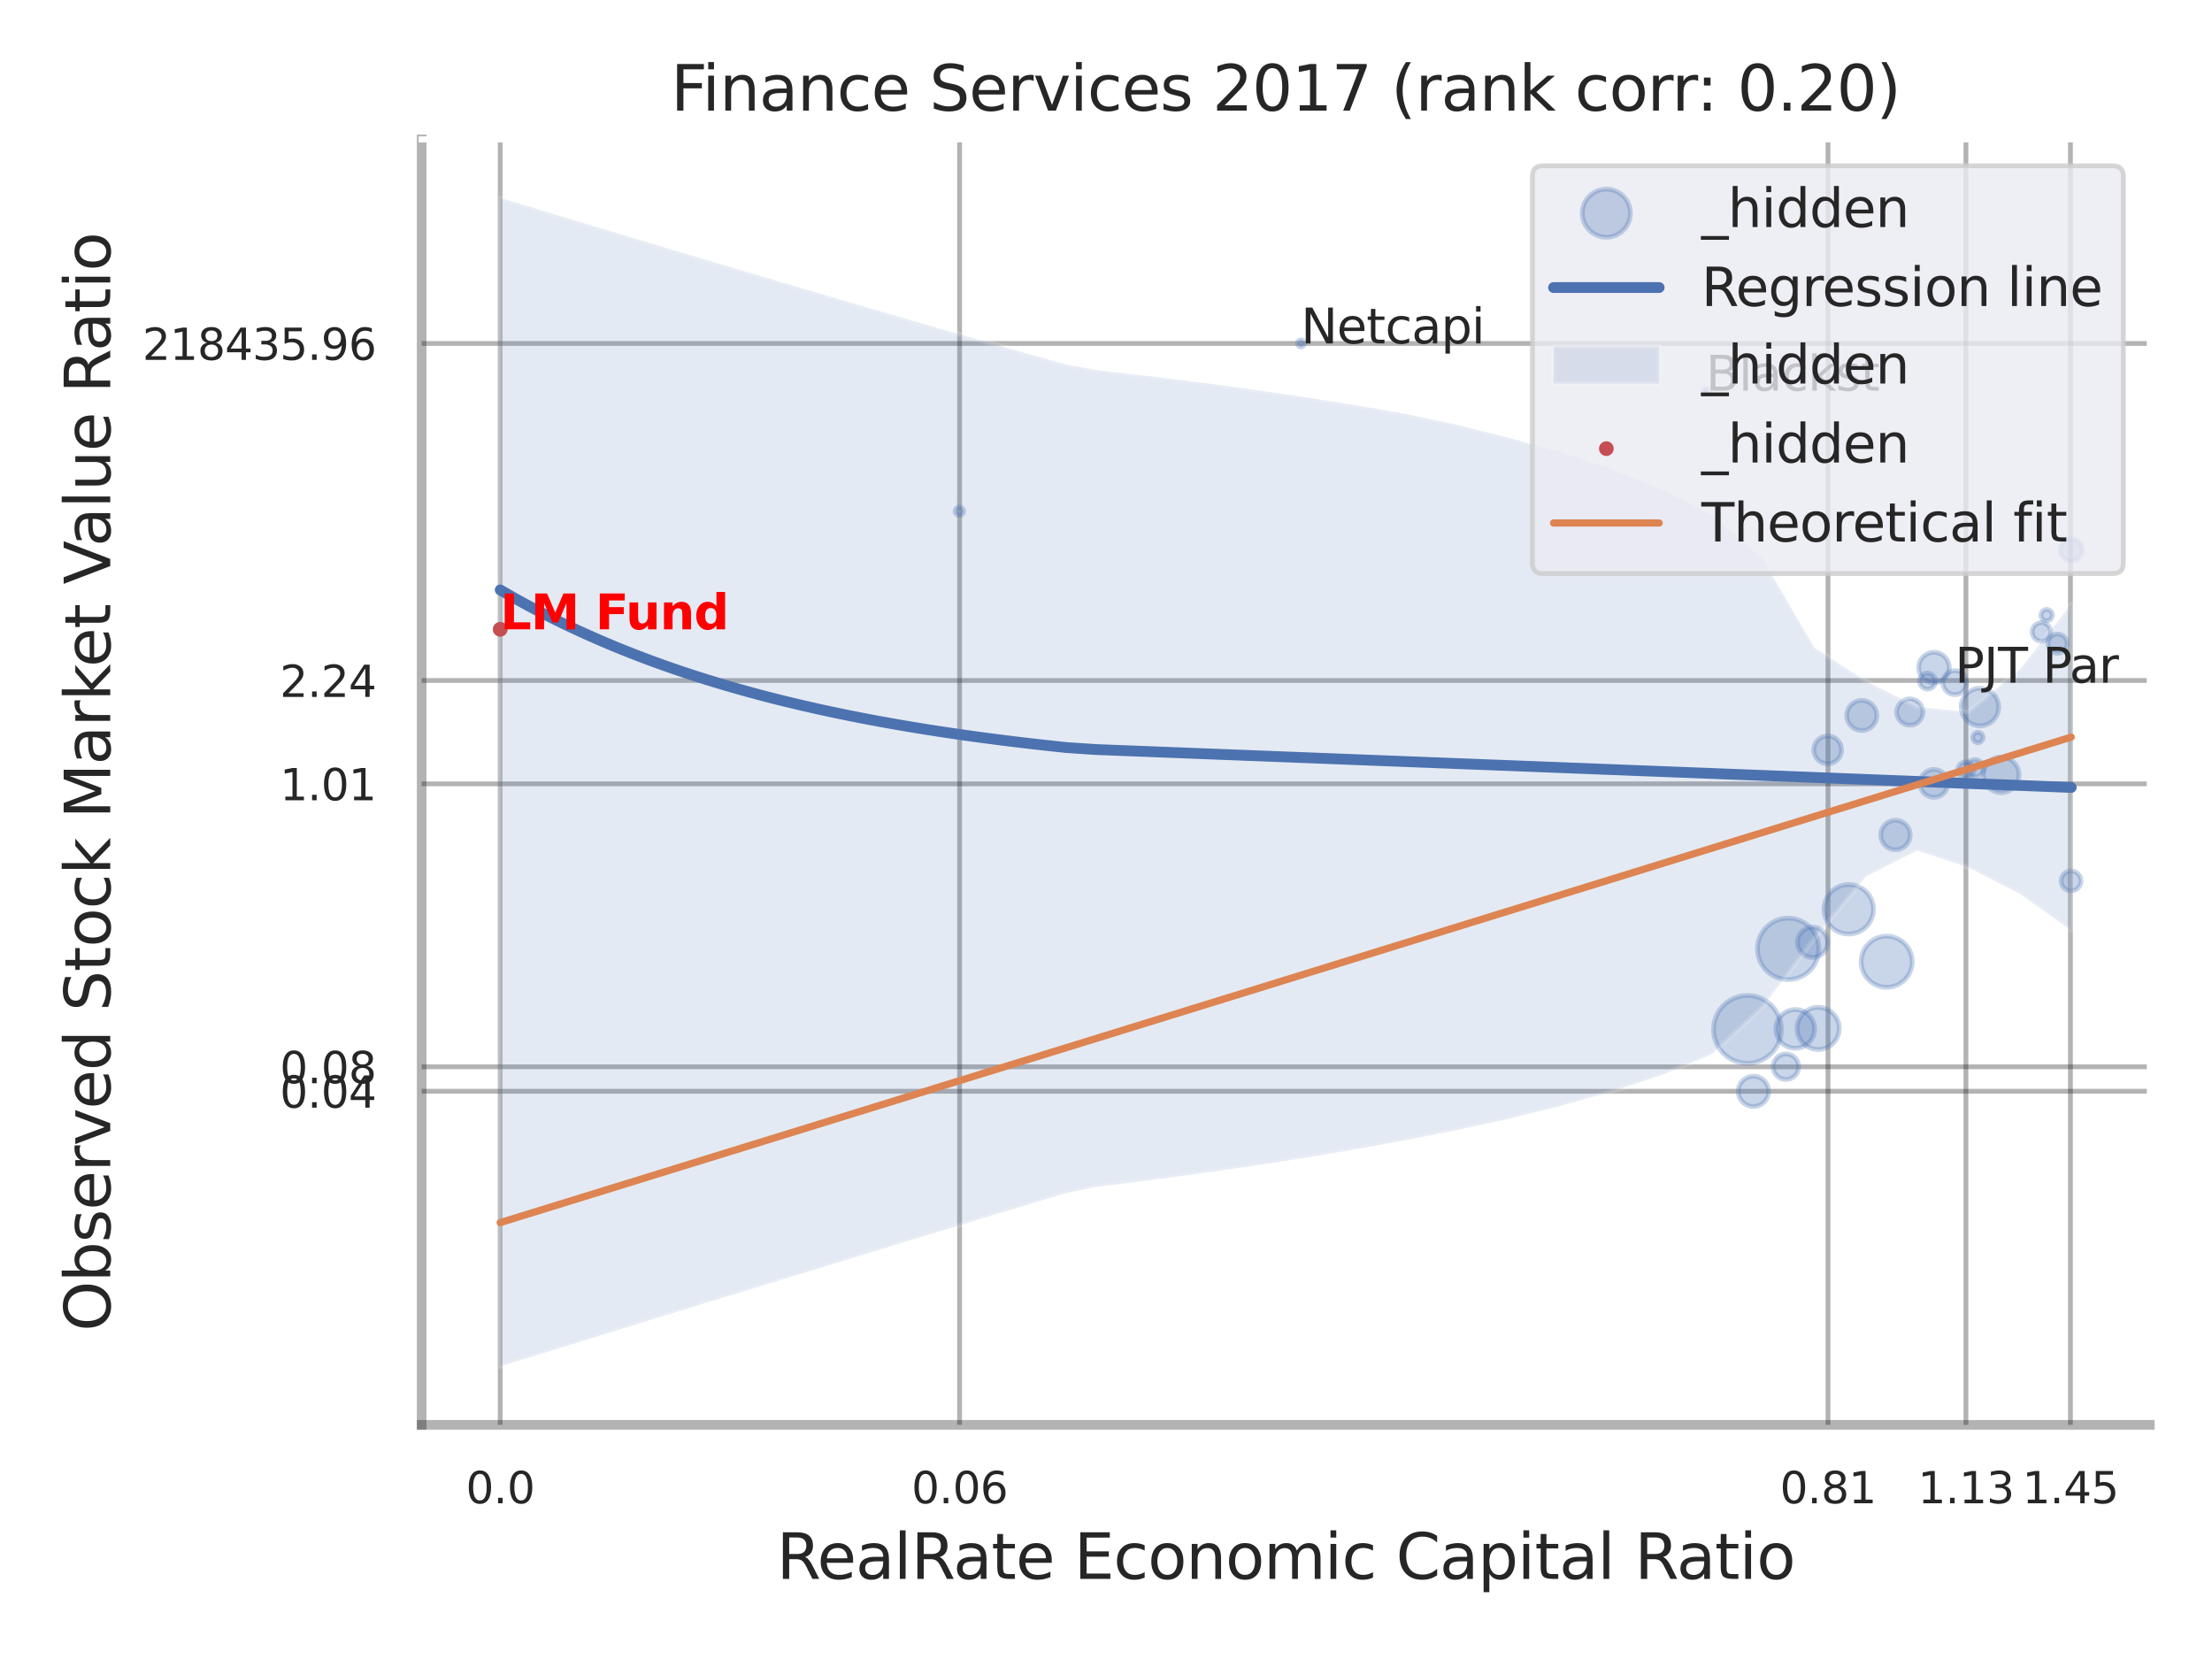 <?xml version="1.0" encoding="utf-8" standalone="no"?>
<!DOCTYPE svg PUBLIC "-//W3C//DTD SVG 1.1//EN"
  "http://www.w3.org/Graphics/SVG/1.1/DTD/svg11.dtd">
<svg xmlns:xlink="http://www.w3.org/1999/xlink" width="460.8pt" height="345.6pt" viewBox="0 0 460.8 345.6" xmlns="http://www.w3.org/2000/svg" version="1.1">
 <defs>
  <style type="text/css">*{stroke-linejoin: round; stroke-linecap: butt}</style>
 </defs>
 <g id="figure_1">
  <g id="patch_1">
   <path d="M 0 345.6 
L 460.8 345.6 
L 460.8 0 
L 0 0 
z
" style="fill: #ffffff"/>
  </g>
  <g id="axes_1">
   <g id="patch_2">
    <path d="M 87.84 296.82 
L 447.84 296.82 
L 447.84 29.04 
L 87.84 29.04 
z
" style="fill: #ffffff"/>
   </g>
   <g id="matplotlib.axis_1">
    <g id="xtick_1">
     <g id="line2d_1">
      <path d="M 104.201 296.82 
L 104.201 29.04 
" clip-path="url(#p284e69f723)" style="fill: none; stroke: #000000; stroke-opacity: 0.3; stroke-linecap: round"/>
     </g>
     <g id="text_1">
      <!-- 0.0 -->
      <g style="fill: #262626" transform="translate(97.045 313.159) scale(0.09 -0.09)">
       <defs>
        <path id="DejaVuSans-30" d="M 2034 4250 
Q 1547 4250 1301 3770 
Q 1056 3291 1056 2328 
Q 1056 1369 1301 889 
Q 1547 409 2034 409 
Q 2525 409 2770 889 
Q 3016 1369 3016 2328 
Q 3016 3291 2770 3770 
Q 2525 4250 2034 4250 
z
M 2034 4750 
Q 2819 4750 3233 4129 
Q 3647 3509 3647 2328 
Q 3647 1150 3233 529 
Q 2819 -91 2034 -91 
Q 1250 -91 836 529 
Q 422 1150 422 2328 
Q 422 3509 836 4129 
Q 1250 4750 2034 4750 
z
" transform="scale(0.016)"/>
        <path id="DejaVuSans-2e" d="M 684 794 
L 1344 794 
L 1344 0 
L 684 0 
L 684 794 
z
" transform="scale(0.016)"/>
       </defs>
       <use xlink:href="#DejaVuSans-30"/>
       <use xlink:href="#DejaVuSans-2e" transform="translate(63.623 0)"/>
       <use xlink:href="#DejaVuSans-30" transform="translate(95.41 0)"/>
      </g>
     </g>
    </g>
    <g id="xtick_2">
     <g id="line2d_2">
      <path d="M 199.899 296.82 
L 199.899 29.04 
" clip-path="url(#p284e69f723)" style="fill: none; stroke: #000000; stroke-opacity: 0.3; stroke-linecap: round"/>
     </g>
     <g id="text_2">
      <!-- 0.06 -->
      <g style="fill: #262626" transform="translate(189.88 313.159) scale(0.09 -0.09)">
       <defs>
        <path id="DejaVuSans-36" d="M 2113 2584 
Q 1688 2584 1439 2293 
Q 1191 2003 1191 1497 
Q 1191 994 1439 701 
Q 1688 409 2113 409 
Q 2538 409 2786 701 
Q 3034 994 3034 1497 
Q 3034 2003 2786 2293 
Q 2538 2584 2113 2584 
z
M 3366 4563 
L 3366 3988 
Q 3128 4100 2886 4159 
Q 2644 4219 2406 4219 
Q 1781 4219 1451 3797 
Q 1122 3375 1075 2522 
Q 1259 2794 1537 2939 
Q 1816 3084 2150 3084 
Q 2853 3084 3261 2657 
Q 3669 2231 3669 1497 
Q 3669 778 3244 343 
Q 2819 -91 2113 -91 
Q 1303 -91 875 529 
Q 447 1150 447 2328 
Q 447 3434 972 4092 
Q 1497 4750 2381 4750 
Q 2619 4750 2861 4703 
Q 3103 4656 3366 4563 
z
" transform="scale(0.016)"/>
       </defs>
       <use xlink:href="#DejaVuSans-30"/>
       <use xlink:href="#DejaVuSans-2e" transform="translate(63.623 0)"/>
       <use xlink:href="#DejaVuSans-30" transform="translate(95.41 0)"/>
       <use xlink:href="#DejaVuSans-36" transform="translate(159.033 0)"/>
      </g>
     </g>
    </g>
    <g id="xtick_3">
     <g id="line2d_3">
      <path d="M 380.807 296.82 
L 380.807 29.04 
" clip-path="url(#p284e69f723)" style="fill: none; stroke: #000000; stroke-opacity: 0.3; stroke-linecap: round"/>
     </g>
     <g id="text_3">
      <!-- 0.81 -->
      <g style="fill: #262626" transform="translate(370.787 313.159) scale(0.09 -0.09)">
       <defs>
        <path id="DejaVuSans-38" d="M 2034 2216 
Q 1584 2216 1326 1975 
Q 1069 1734 1069 1313 
Q 1069 891 1326 650 
Q 1584 409 2034 409 
Q 2484 409 2743 651 
Q 3003 894 3003 1313 
Q 3003 1734 2745 1975 
Q 2488 2216 2034 2216 
z
M 1403 2484 
Q 997 2584 770 2862 
Q 544 3141 544 3541 
Q 544 4100 942 4425 
Q 1341 4750 2034 4750 
Q 2731 4750 3128 4425 
Q 3525 4100 3525 3541 
Q 3525 3141 3298 2862 
Q 3072 2584 2669 2484 
Q 3125 2378 3379 2068 
Q 3634 1759 3634 1313 
Q 3634 634 3220 271 
Q 2806 -91 2034 -91 
Q 1263 -91 848 271 
Q 434 634 434 1313 
Q 434 1759 690 2068 
Q 947 2378 1403 2484 
z
M 1172 3481 
Q 1172 3119 1398 2916 
Q 1625 2713 2034 2713 
Q 2441 2713 2670 2916 
Q 2900 3119 2900 3481 
Q 2900 3844 2670 4047 
Q 2441 4250 2034 4250 
Q 1625 4250 1398 4047 
Q 1172 3844 1172 3481 
z
" transform="scale(0.016)"/>
        <path id="DejaVuSans-31" d="M 794 531 
L 1825 531 
L 1825 4091 
L 703 3866 
L 703 4441 
L 1819 4666 
L 2450 4666 
L 2450 531 
L 3481 531 
L 3481 0 
L 794 0 
L 794 531 
z
" transform="scale(0.016)"/>
       </defs>
       <use xlink:href="#DejaVuSans-30"/>
       <use xlink:href="#DejaVuSans-2e" transform="translate(63.623 0)"/>
       <use xlink:href="#DejaVuSans-38" transform="translate(95.41 0)"/>
       <use xlink:href="#DejaVuSans-31" transform="translate(159.033 0)"/>
      </g>
     </g>
    </g>
    <g id="xtick_4">
     <g id="line2d_4">
      <path d="M 409.539 296.82 
L 409.539 29.04 
" clip-path="url(#p284e69f723)" style="fill: none; stroke: #000000; stroke-opacity: 0.3; stroke-linecap: round"/>
     </g>
     <g id="text_4">
      <!-- 1.13 -->
      <g style="fill: #262626" transform="translate(399.52 313.159) scale(0.09 -0.09)">
       <defs>
        <path id="DejaVuSans-33" d="M 2597 2516 
Q 3050 2419 3304 2112 
Q 3559 1806 3559 1356 
Q 3559 666 3084 287 
Q 2609 -91 1734 -91 
Q 1441 -91 1130 -33 
Q 819 25 488 141 
L 488 750 
Q 750 597 1062 519 
Q 1375 441 1716 441 
Q 2309 441 2620 675 
Q 2931 909 2931 1356 
Q 2931 1769 2642 2001 
Q 2353 2234 1838 2234 
L 1294 2234 
L 1294 2753 
L 1863 2753 
Q 2328 2753 2575 2939 
Q 2822 3125 2822 3475 
Q 2822 3834 2567 4026 
Q 2313 4219 1838 4219 
Q 1578 4219 1281 4162 
Q 984 4106 628 3988 
L 628 4550 
Q 988 4650 1302 4700 
Q 1616 4750 1894 4750 
Q 2613 4750 3031 4423 
Q 3450 4097 3450 3541 
Q 3450 3153 3228 2886 
Q 3006 2619 2597 2516 
z
" transform="scale(0.016)"/>
       </defs>
       <use xlink:href="#DejaVuSans-31"/>
       <use xlink:href="#DejaVuSans-2e" transform="translate(63.623 0)"/>
       <use xlink:href="#DejaVuSans-31" transform="translate(95.41 0)"/>
       <use xlink:href="#DejaVuSans-33" transform="translate(159.033 0)"/>
      </g>
     </g>
    </g>
    <g id="xtick_5">
     <g id="line2d_5">
      <path d="M 431.307 296.82 
L 431.307 29.04 
" clip-path="url(#p284e69f723)" style="fill: none; stroke: #000000; stroke-opacity: 0.3; stroke-linecap: round"/>
     </g>
     <g id="text_5">
      <!-- 1.45 -->
      <g style="fill: #262626" transform="translate(421.287 313.159) scale(0.09 -0.09)">
       <defs>
        <path id="DejaVuSans-34" d="M 2419 4116 
L 825 1625 
L 2419 1625 
L 2419 4116 
z
M 2253 4666 
L 3047 4666 
L 3047 1625 
L 3713 1625 
L 3713 1100 
L 3047 1100 
L 3047 0 
L 2419 0 
L 2419 1100 
L 313 1100 
L 313 1709 
L 2253 4666 
z
" transform="scale(0.016)"/>
        <path id="DejaVuSans-35" d="M 691 4666 
L 3169 4666 
L 3169 4134 
L 1269 4134 
L 1269 2991 
Q 1406 3038 1543 3061 
Q 1681 3084 1819 3084 
Q 2600 3084 3056 2656 
Q 3513 2228 3513 1497 
Q 3513 744 3044 326 
Q 2575 -91 1722 -91 
Q 1428 -91 1123 -41 
Q 819 9 494 109 
L 494 744 
Q 775 591 1075 516 
Q 1375 441 1709 441 
Q 2250 441 2565 725 
Q 2881 1009 2881 1497 
Q 2881 1984 2565 2268 
Q 2250 2553 1709 2553 
Q 1456 2553 1204 2497 
Q 953 2441 691 2322 
L 691 4666 
z
" transform="scale(0.016)"/>
       </defs>
       <use xlink:href="#DejaVuSans-31"/>
       <use xlink:href="#DejaVuSans-2e" transform="translate(63.623 0)"/>
       <use xlink:href="#DejaVuSans-34" transform="translate(95.41 0)"/>
       <use xlink:href="#DejaVuSans-35" transform="translate(159.033 0)"/>
      </g>
     </g>
    </g>
    <g id="xtick_6"/>
    <g id="xtick_7"/>
    <g id="xtick_8"/>
    <g id="text_6">
     <!-- RealRate Economic Capital Ratio -->
     <g style="fill: #262626" transform="translate(161.786 328.908) scale(0.13 -0.13)">
      <defs>
       <path id="DejaVuSans-52" d="M 2841 2188 
Q 3044 2119 3236 1894 
Q 3428 1669 3622 1275 
L 4263 0 
L 3584 0 
L 2988 1197 
Q 2756 1666 2539 1819 
Q 2322 1972 1947 1972 
L 1259 1972 
L 1259 0 
L 628 0 
L 628 4666 
L 2053 4666 
Q 2853 4666 3247 4331 
Q 3641 3997 3641 3322 
Q 3641 2881 3436 2590 
Q 3231 2300 2841 2188 
z
M 1259 4147 
L 1259 2491 
L 2053 2491 
Q 2509 2491 2742 2702 
Q 2975 2913 2975 3322 
Q 2975 3731 2742 3939 
Q 2509 4147 2053 4147 
L 1259 4147 
z
" transform="scale(0.016)"/>
       <path id="DejaVuSans-65" d="M 3597 1894 
L 3597 1613 
L 953 1613 
Q 991 1019 1311 708 
Q 1631 397 2203 397 
Q 2534 397 2845 478 
Q 3156 559 3463 722 
L 3463 178 
Q 3153 47 2828 -22 
Q 2503 -91 2169 -91 
Q 1331 -91 842 396 
Q 353 884 353 1716 
Q 353 2575 817 3079 
Q 1281 3584 2069 3584 
Q 2775 3584 3186 3129 
Q 3597 2675 3597 1894 
z
M 3022 2063 
Q 3016 2534 2758 2815 
Q 2500 3097 2075 3097 
Q 1594 3097 1305 2825 
Q 1016 2553 972 2059 
L 3022 2063 
z
" transform="scale(0.016)"/>
       <path id="DejaVuSans-61" d="M 2194 1759 
Q 1497 1759 1228 1600 
Q 959 1441 959 1056 
Q 959 750 1161 570 
Q 1363 391 1709 391 
Q 2188 391 2477 730 
Q 2766 1069 2766 1631 
L 2766 1759 
L 2194 1759 
z
M 3341 1997 
L 3341 0 
L 2766 0 
L 2766 531 
Q 2569 213 2275 61 
Q 1981 -91 1556 -91 
Q 1019 -91 701 211 
Q 384 513 384 1019 
Q 384 1609 779 1909 
Q 1175 2209 1959 2209 
L 2766 2209 
L 2766 2266 
Q 2766 2663 2505 2880 
Q 2244 3097 1772 3097 
Q 1472 3097 1187 3025 
Q 903 2953 641 2809 
L 641 3341 
Q 956 3463 1253 3523 
Q 1550 3584 1831 3584 
Q 2591 3584 2966 3190 
Q 3341 2797 3341 1997 
z
" transform="scale(0.016)"/>
       <path id="DejaVuSans-6c" d="M 603 4863 
L 1178 4863 
L 1178 0 
L 603 0 
L 603 4863 
z
" transform="scale(0.016)"/>
       <path id="DejaVuSans-74" d="M 1172 4494 
L 1172 3500 
L 2356 3500 
L 2356 3053 
L 1172 3053 
L 1172 1153 
Q 1172 725 1289 603 
Q 1406 481 1766 481 
L 2356 481 
L 2356 0 
L 1766 0 
Q 1100 0 847 248 
Q 594 497 594 1153 
L 594 3053 
L 172 3053 
L 172 3500 
L 594 3500 
L 594 4494 
L 1172 4494 
z
" transform="scale(0.016)"/>
       <path id="DejaVuSans-20" transform="scale(0.016)"/>
       <path id="DejaVuSans-45" d="M 628 4666 
L 3578 4666 
L 3578 4134 
L 1259 4134 
L 1259 2753 
L 3481 2753 
L 3481 2222 
L 1259 2222 
L 1259 531 
L 3634 531 
L 3634 0 
L 628 0 
L 628 4666 
z
" transform="scale(0.016)"/>
       <path id="DejaVuSans-63" d="M 3122 3366 
L 3122 2828 
Q 2878 2963 2633 3030 
Q 2388 3097 2138 3097 
Q 1578 3097 1268 2742 
Q 959 2388 959 1747 
Q 959 1106 1268 751 
Q 1578 397 2138 397 
Q 2388 397 2633 464 
Q 2878 531 3122 666 
L 3122 134 
Q 2881 22 2623 -34 
Q 2366 -91 2075 -91 
Q 1284 -91 818 406 
Q 353 903 353 1747 
Q 353 2603 823 3093 
Q 1294 3584 2113 3584 
Q 2378 3584 2631 3529 
Q 2884 3475 3122 3366 
z
" transform="scale(0.016)"/>
       <path id="DejaVuSans-6f" d="M 1959 3097 
Q 1497 3097 1228 2736 
Q 959 2375 959 1747 
Q 959 1119 1226 758 
Q 1494 397 1959 397 
Q 2419 397 2687 759 
Q 2956 1122 2956 1747 
Q 2956 2369 2687 2733 
Q 2419 3097 1959 3097 
z
M 1959 3584 
Q 2709 3584 3137 3096 
Q 3566 2609 3566 1747 
Q 3566 888 3137 398 
Q 2709 -91 1959 -91 
Q 1206 -91 779 398 
Q 353 888 353 1747 
Q 353 2609 779 3096 
Q 1206 3584 1959 3584 
z
" transform="scale(0.016)"/>
       <path id="DejaVuSans-6e" d="M 3513 2113 
L 3513 0 
L 2938 0 
L 2938 2094 
Q 2938 2591 2744 2837 
Q 2550 3084 2163 3084 
Q 1697 3084 1428 2787 
Q 1159 2491 1159 1978 
L 1159 0 
L 581 0 
L 581 3500 
L 1159 3500 
L 1159 2956 
Q 1366 3272 1645 3428 
Q 1925 3584 2291 3584 
Q 2894 3584 3203 3211 
Q 3513 2838 3513 2113 
z
" transform="scale(0.016)"/>
       <path id="DejaVuSans-6d" d="M 3328 2828 
Q 3544 3216 3844 3400 
Q 4144 3584 4550 3584 
Q 5097 3584 5394 3201 
Q 5691 2819 5691 2113 
L 5691 0 
L 5113 0 
L 5113 2094 
Q 5113 2597 4934 2840 
Q 4756 3084 4391 3084 
Q 3944 3084 3684 2787 
Q 3425 2491 3425 1978 
L 3425 0 
L 2847 0 
L 2847 2094 
Q 2847 2600 2669 2842 
Q 2491 3084 2119 3084 
Q 1678 3084 1418 2786 
Q 1159 2488 1159 1978 
L 1159 0 
L 581 0 
L 581 3500 
L 1159 3500 
L 1159 2956 
Q 1356 3278 1631 3431 
Q 1906 3584 2284 3584 
Q 2666 3584 2933 3390 
Q 3200 3197 3328 2828 
z
" transform="scale(0.016)"/>
       <path id="DejaVuSans-69" d="M 603 3500 
L 1178 3500 
L 1178 0 
L 603 0 
L 603 3500 
z
M 603 4863 
L 1178 4863 
L 1178 4134 
L 603 4134 
L 603 4863 
z
" transform="scale(0.016)"/>
       <path id="DejaVuSans-43" d="M 4122 4306 
L 4122 3641 
Q 3803 3938 3442 4084 
Q 3081 4231 2675 4231 
Q 1875 4231 1450 3742 
Q 1025 3253 1025 2328 
Q 1025 1406 1450 917 
Q 1875 428 2675 428 
Q 3081 428 3442 575 
Q 3803 722 4122 1019 
L 4122 359 
Q 3791 134 3420 21 
Q 3050 -91 2638 -91 
Q 1578 -91 968 557 
Q 359 1206 359 2328 
Q 359 3453 968 4101 
Q 1578 4750 2638 4750 
Q 3056 4750 3426 4639 
Q 3797 4528 4122 4306 
z
" transform="scale(0.016)"/>
       <path id="DejaVuSans-70" d="M 1159 525 
L 1159 -1331 
L 581 -1331 
L 581 3500 
L 1159 3500 
L 1159 2969 
Q 1341 3281 1617 3432 
Q 1894 3584 2278 3584 
Q 2916 3584 3314 3078 
Q 3713 2572 3713 1747 
Q 3713 922 3314 415 
Q 2916 -91 2278 -91 
Q 1894 -91 1617 61 
Q 1341 213 1159 525 
z
M 3116 1747 
Q 3116 2381 2855 2742 
Q 2594 3103 2138 3103 
Q 1681 3103 1420 2742 
Q 1159 2381 1159 1747 
Q 1159 1113 1420 752 
Q 1681 391 2138 391 
Q 2594 391 2855 752 
Q 3116 1113 3116 1747 
z
" transform="scale(0.016)"/>
      </defs>
      <use xlink:href="#DejaVuSans-52"/>
      <use xlink:href="#DejaVuSans-65" transform="translate(64.982 0)"/>
      <use xlink:href="#DejaVuSans-61" transform="translate(126.506 0)"/>
      <use xlink:href="#DejaVuSans-6c" transform="translate(187.785 0)"/>
      <use xlink:href="#DejaVuSans-52" transform="translate(215.568 0)"/>
      <use xlink:href="#DejaVuSans-61" transform="translate(282.801 0)"/>
      <use xlink:href="#DejaVuSans-74" transform="translate(344.08 0)"/>
      <use xlink:href="#DejaVuSans-65" transform="translate(383.289 0)"/>
      <use xlink:href="#DejaVuSans-20" transform="translate(444.812 0)"/>
      <use xlink:href="#DejaVuSans-45" transform="translate(476.6 0)"/>
      <use xlink:href="#DejaVuSans-63" transform="translate(539.783 0)"/>
      <use xlink:href="#DejaVuSans-6f" transform="translate(594.764 0)"/>
      <use xlink:href="#DejaVuSans-6e" transform="translate(655.945 0)"/>
      <use xlink:href="#DejaVuSans-6f" transform="translate(719.324 0)"/>
      <use xlink:href="#DejaVuSans-6d" transform="translate(780.506 0)"/>
      <use xlink:href="#DejaVuSans-69" transform="translate(877.918 0)"/>
      <use xlink:href="#DejaVuSans-63" transform="translate(905.701 0)"/>
      <use xlink:href="#DejaVuSans-20" transform="translate(960.682 0)"/>
      <use xlink:href="#DejaVuSans-43" transform="translate(992.469 0)"/>
      <use xlink:href="#DejaVuSans-61" transform="translate(1062.293 0)"/>
      <use xlink:href="#DejaVuSans-70" transform="translate(1123.572 0)"/>
      <use xlink:href="#DejaVuSans-69" transform="translate(1187.049 0)"/>
      <use xlink:href="#DejaVuSans-74" transform="translate(1214.832 0)"/>
      <use xlink:href="#DejaVuSans-61" transform="translate(1254.041 0)"/>
      <use xlink:href="#DejaVuSans-6c" transform="translate(1315.32 0)"/>
      <use xlink:href="#DejaVuSans-20" transform="translate(1343.104 0)"/>
      <use xlink:href="#DejaVuSans-52" transform="translate(1374.891 0)"/>
      <use xlink:href="#DejaVuSans-61" transform="translate(1442.123 0)"/>
      <use xlink:href="#DejaVuSans-74" transform="translate(1503.402 0)"/>
      <use xlink:href="#DejaVuSans-69" transform="translate(1542.611 0)"/>
      <use xlink:href="#DejaVuSans-6f" transform="translate(1570.395 0)"/>
     </g>
    </g>
   </g>
   <g id="matplotlib.axis_2">
    <g id="ytick_1">
     <g id="line2d_6">
      <path d="M 87.84 227.329 
L 447.84 227.329 
" clip-path="url(#p284e69f723)" style="fill: none; stroke: #000000; stroke-opacity: 0.3; stroke-linecap: round"/>
     </g>
     <g id="text_7">
      <!-- 0.04 -->
      <g style="fill: #262626" transform="translate(58.301 230.748) scale(0.09 -0.09)">
       <use xlink:href="#DejaVuSans-30"/>
       <use xlink:href="#DejaVuSans-2e" transform="translate(63.623 0)"/>
       <use xlink:href="#DejaVuSans-30" transform="translate(95.41 0)"/>
       <use xlink:href="#DejaVuSans-34" transform="translate(159.033 0)"/>
      </g>
     </g>
    </g>
    <g id="ytick_2">
     <g id="line2d_7">
      <path d="M 87.84 222.238 
L 447.84 222.238 
" clip-path="url(#p284e69f723)" style="fill: none; stroke: #000000; stroke-opacity: 0.3; stroke-linecap: round"/>
     </g>
     <g id="text_8">
      <!-- 0.08 -->
      <g style="fill: #262626" transform="translate(58.301 225.658) scale(0.09 -0.09)">
       <use xlink:href="#DejaVuSans-30"/>
       <use xlink:href="#DejaVuSans-2e" transform="translate(63.623 0)"/>
       <use xlink:href="#DejaVuSans-30" transform="translate(95.41 0)"/>
       <use xlink:href="#DejaVuSans-38" transform="translate(159.033 0)"/>
      </g>
     </g>
    </g>
    <g id="ytick_3">
     <g id="line2d_8">
      <path d="M 87.84 163.29 
L 447.84 163.29 
" clip-path="url(#p284e69f723)" style="fill: none; stroke: #000000; stroke-opacity: 0.3; stroke-linecap: round"/>
     </g>
     <g id="text_9">
      <!-- 1.01 -->
      <g style="fill: #262626" transform="translate(58.301 166.709) scale(0.09 -0.09)">
       <use xlink:href="#DejaVuSans-31"/>
       <use xlink:href="#DejaVuSans-2e" transform="translate(63.623 0)"/>
       <use xlink:href="#DejaVuSans-30" transform="translate(95.41 0)"/>
       <use xlink:href="#DejaVuSans-31" transform="translate(159.033 0)"/>
      </g>
     </g>
    </g>
    <g id="ytick_4">
     <g id="line2d_9">
      <path d="M 87.84 141.763 
L 447.84 141.763 
" clip-path="url(#p284e69f723)" style="fill: none; stroke: #000000; stroke-opacity: 0.3; stroke-linecap: round"/>
     </g>
     <g id="text_10">
      <!-- 2.24 -->
      <g style="fill: #262626" transform="translate(58.301 145.182) scale(0.09 -0.09)">
       <defs>
        <path id="DejaVuSans-32" d="M 1228 531 
L 3431 531 
L 3431 0 
L 469 0 
L 469 531 
Q 828 903 1448 1529 
Q 2069 2156 2228 2338 
Q 2531 2678 2651 2914 
Q 2772 3150 2772 3378 
Q 2772 3750 2511 3984 
Q 2250 4219 1831 4219 
Q 1534 4219 1204 4116 
Q 875 4013 500 3803 
L 500 4441 
Q 881 4594 1212 4672 
Q 1544 4750 1819 4750 
Q 2544 4750 2975 4387 
Q 3406 4025 3406 3419 
Q 3406 3131 3298 2873 
Q 3191 2616 2906 2266 
Q 2828 2175 2409 1742 
Q 1991 1309 1228 531 
z
" transform="scale(0.016)"/>
       </defs>
       <use xlink:href="#DejaVuSans-32"/>
       <use xlink:href="#DejaVuSans-2e" transform="translate(63.623 0)"/>
       <use xlink:href="#DejaVuSans-32" transform="translate(95.41 0)"/>
       <use xlink:href="#DejaVuSans-34" transform="translate(159.033 0)"/>
      </g>
     </g>
    </g>
    <g id="ytick_5">
     <g id="line2d_10">
      <path d="M 87.84 71.549 
L 447.84 71.549 
" clip-path="url(#p284e69f723)" style="fill: none; stroke: #000000; stroke-opacity: 0.3; stroke-linecap: round"/>
     </g>
     <g id="text_11">
      <!-- 218435.96 -->
      <g style="fill: #262626" transform="translate(29.67 74.968) scale(0.09 -0.09)">
       <defs>
        <path id="DejaVuSans-39" d="M 703 97 
L 703 672 
Q 941 559 1184 500 
Q 1428 441 1663 441 
Q 2288 441 2617 861 
Q 2947 1281 2994 2138 
Q 2813 1869 2534 1725 
Q 2256 1581 1919 1581 
Q 1219 1581 811 2004 
Q 403 2428 403 3163 
Q 403 3881 828 4315 
Q 1253 4750 1959 4750 
Q 2769 4750 3195 4129 
Q 3622 3509 3622 2328 
Q 3622 1225 3098 567 
Q 2575 -91 1691 -91 
Q 1453 -91 1209 -44 
Q 966 3 703 97 
z
M 1959 2075 
Q 2384 2075 2632 2365 
Q 2881 2656 2881 3163 
Q 2881 3666 2632 3958 
Q 2384 4250 1959 4250 
Q 1534 4250 1286 3958 
Q 1038 3666 1038 3163 
Q 1038 2656 1286 2365 
Q 1534 2075 1959 2075 
z
" transform="scale(0.016)"/>
       </defs>
       <use xlink:href="#DejaVuSans-32"/>
       <use xlink:href="#DejaVuSans-31" transform="translate(63.623 0)"/>
       <use xlink:href="#DejaVuSans-38" transform="translate(127.246 0)"/>
       <use xlink:href="#DejaVuSans-34" transform="translate(190.869 0)"/>
       <use xlink:href="#DejaVuSans-33" transform="translate(254.492 0)"/>
       <use xlink:href="#DejaVuSans-35" transform="translate(318.115 0)"/>
       <use xlink:href="#DejaVuSans-2e" transform="translate(381.738 0)"/>
       <use xlink:href="#DejaVuSans-39" transform="translate(413.525 0)"/>
       <use xlink:href="#DejaVuSans-36" transform="translate(477.148 0)"/>
      </g>
     </g>
    </g>
    <g id="ytick_6"/>
    <g id="ytick_7"/>
    <g id="ytick_8"/>
    <g id="ytick_9"/>
    <g id="ytick_10"/>
    <g id="text_12">
     <!-- Observed Stock Market Value Ratio -->
     <g style="fill: #262626" transform="translate(22.966 277.332) rotate(-90) scale(0.13 -0.13)">
      <defs>
       <path id="DejaVuSans-4f" d="M 2522 4238 
Q 1834 4238 1429 3725 
Q 1025 3213 1025 2328 
Q 1025 1447 1429 934 
Q 1834 422 2522 422 
Q 3209 422 3611 934 
Q 4013 1447 4013 2328 
Q 4013 3213 3611 3725 
Q 3209 4238 2522 4238 
z
M 2522 4750 
Q 3503 4750 4090 4092 
Q 4678 3434 4678 2328 
Q 4678 1225 4090 567 
Q 3503 -91 2522 -91 
Q 1538 -91 948 565 
Q 359 1222 359 2328 
Q 359 3434 948 4092 
Q 1538 4750 2522 4750 
z
" transform="scale(0.016)"/>
       <path id="DejaVuSans-62" d="M 3116 1747 
Q 3116 2381 2855 2742 
Q 2594 3103 2138 3103 
Q 1681 3103 1420 2742 
Q 1159 2381 1159 1747 
Q 1159 1113 1420 752 
Q 1681 391 2138 391 
Q 2594 391 2855 752 
Q 3116 1113 3116 1747 
z
M 1159 2969 
Q 1341 3281 1617 3432 
Q 1894 3584 2278 3584 
Q 2916 3584 3314 3078 
Q 3713 2572 3713 1747 
Q 3713 922 3314 415 
Q 2916 -91 2278 -91 
Q 1894 -91 1617 61 
Q 1341 213 1159 525 
L 1159 0 
L 581 0 
L 581 4863 
L 1159 4863 
L 1159 2969 
z
" transform="scale(0.016)"/>
       <path id="DejaVuSans-73" d="M 2834 3397 
L 2834 2853 
Q 2591 2978 2328 3040 
Q 2066 3103 1784 3103 
Q 1356 3103 1142 2972 
Q 928 2841 928 2578 
Q 928 2378 1081 2264 
Q 1234 2150 1697 2047 
L 1894 2003 
Q 2506 1872 2764 1633 
Q 3022 1394 3022 966 
Q 3022 478 2636 193 
Q 2250 -91 1575 -91 
Q 1294 -91 989 -36 
Q 684 19 347 128 
L 347 722 
Q 666 556 975 473 
Q 1284 391 1588 391 
Q 1994 391 2212 530 
Q 2431 669 2431 922 
Q 2431 1156 2273 1281 
Q 2116 1406 1581 1522 
L 1381 1569 
Q 847 1681 609 1914 
Q 372 2147 372 2553 
Q 372 3047 722 3315 
Q 1072 3584 1716 3584 
Q 2034 3584 2315 3537 
Q 2597 3491 2834 3397 
z
" transform="scale(0.016)"/>
       <path id="DejaVuSans-72" d="M 2631 2963 
Q 2534 3019 2420 3045 
Q 2306 3072 2169 3072 
Q 1681 3072 1420 2755 
Q 1159 2438 1159 1844 
L 1159 0 
L 581 0 
L 581 3500 
L 1159 3500 
L 1159 2956 
Q 1341 3275 1631 3429 
Q 1922 3584 2338 3584 
Q 2397 3584 2469 3576 
Q 2541 3569 2628 3553 
L 2631 2963 
z
" transform="scale(0.016)"/>
       <path id="DejaVuSans-76" d="M 191 3500 
L 800 3500 
L 1894 563 
L 2988 3500 
L 3597 3500 
L 2284 0 
L 1503 0 
L 191 3500 
z
" transform="scale(0.016)"/>
       <path id="DejaVuSans-64" d="M 2906 2969 
L 2906 4863 
L 3481 4863 
L 3481 0 
L 2906 0 
L 2906 525 
Q 2725 213 2448 61 
Q 2172 -91 1784 -91 
Q 1150 -91 751 415 
Q 353 922 353 1747 
Q 353 2572 751 3078 
Q 1150 3584 1784 3584 
Q 2172 3584 2448 3432 
Q 2725 3281 2906 2969 
z
M 947 1747 
Q 947 1113 1208 752 
Q 1469 391 1925 391 
Q 2381 391 2643 752 
Q 2906 1113 2906 1747 
Q 2906 2381 2643 2742 
Q 2381 3103 1925 3103 
Q 1469 3103 1208 2742 
Q 947 2381 947 1747 
z
" transform="scale(0.016)"/>
       <path id="DejaVuSans-53" d="M 3425 4513 
L 3425 3897 
Q 3066 4069 2747 4153 
Q 2428 4238 2131 4238 
Q 1616 4238 1336 4038 
Q 1056 3838 1056 3469 
Q 1056 3159 1242 3001 
Q 1428 2844 1947 2747 
L 2328 2669 
Q 3034 2534 3370 2195 
Q 3706 1856 3706 1288 
Q 3706 609 3251 259 
Q 2797 -91 1919 -91 
Q 1588 -91 1214 -16 
Q 841 59 441 206 
L 441 856 
Q 825 641 1194 531 
Q 1563 422 1919 422 
Q 2459 422 2753 634 
Q 3047 847 3047 1241 
Q 3047 1584 2836 1778 
Q 2625 1972 2144 2069 
L 1759 2144 
Q 1053 2284 737 2584 
Q 422 2884 422 3419 
Q 422 4038 858 4394 
Q 1294 4750 2059 4750 
Q 2388 4750 2728 4690 
Q 3069 4631 3425 4513 
z
" transform="scale(0.016)"/>
       <path id="DejaVuSans-6b" d="M 581 4863 
L 1159 4863 
L 1159 1991 
L 2875 3500 
L 3609 3500 
L 1753 1863 
L 3688 0 
L 2938 0 
L 1159 1709 
L 1159 0 
L 581 0 
L 581 4863 
z
" transform="scale(0.016)"/>
       <path id="DejaVuSans-4d" d="M 628 4666 
L 1569 4666 
L 2759 1491 
L 3956 4666 
L 4897 4666 
L 4897 0 
L 4281 0 
L 4281 4097 
L 3078 897 
L 2444 897 
L 1241 4097 
L 1241 0 
L 628 0 
L 628 4666 
z
" transform="scale(0.016)"/>
       <path id="DejaVuSans-56" d="M 1831 0 
L 50 4666 
L 709 4666 
L 2188 738 
L 3669 4666 
L 4325 4666 
L 2547 0 
L 1831 0 
z
" transform="scale(0.016)"/>
       <path id="DejaVuSans-75" d="M 544 1381 
L 544 3500 
L 1119 3500 
L 1119 1403 
Q 1119 906 1312 657 
Q 1506 409 1894 409 
Q 2359 409 2629 706 
Q 2900 1003 2900 1516 
L 2900 3500 
L 3475 3500 
L 3475 0 
L 2900 0 
L 2900 538 
Q 2691 219 2414 64 
Q 2138 -91 1772 -91 
Q 1169 -91 856 284 
Q 544 659 544 1381 
z
M 1991 3584 
L 1991 3584 
z
" transform="scale(0.016)"/>
      </defs>
      <use xlink:href="#DejaVuSans-4f"/>
      <use xlink:href="#DejaVuSans-62" transform="translate(78.711 0)"/>
      <use xlink:href="#DejaVuSans-73" transform="translate(142.188 0)"/>
      <use xlink:href="#DejaVuSans-65" transform="translate(194.287 0)"/>
      <use xlink:href="#DejaVuSans-72" transform="translate(255.811 0)"/>
      <use xlink:href="#DejaVuSans-76" transform="translate(296.924 0)"/>
      <use xlink:href="#DejaVuSans-65" transform="translate(356.104 0)"/>
      <use xlink:href="#DejaVuSans-64" transform="translate(417.627 0)"/>
      <use xlink:href="#DejaVuSans-20" transform="translate(481.104 0)"/>
      <use xlink:href="#DejaVuSans-53" transform="translate(512.891 0)"/>
      <use xlink:href="#DejaVuSans-74" transform="translate(576.367 0)"/>
      <use xlink:href="#DejaVuSans-6f" transform="translate(615.576 0)"/>
      <use xlink:href="#DejaVuSans-63" transform="translate(676.758 0)"/>
      <use xlink:href="#DejaVuSans-6b" transform="translate(731.738 0)"/>
      <use xlink:href="#DejaVuSans-20" transform="translate(789.648 0)"/>
      <use xlink:href="#DejaVuSans-4d" transform="translate(821.436 0)"/>
      <use xlink:href="#DejaVuSans-61" transform="translate(907.715 0)"/>
      <use xlink:href="#DejaVuSans-72" transform="translate(968.994 0)"/>
      <use xlink:href="#DejaVuSans-6b" transform="translate(1010.107 0)"/>
      <use xlink:href="#DejaVuSans-65" transform="translate(1064.393 0)"/>
      <use xlink:href="#DejaVuSans-74" transform="translate(1125.916 0)"/>
      <use xlink:href="#DejaVuSans-20" transform="translate(1165.125 0)"/>
      <use xlink:href="#DejaVuSans-56" transform="translate(1196.912 0)"/>
      <use xlink:href="#DejaVuSans-61" transform="translate(1257.57 0)"/>
      <use xlink:href="#DejaVuSans-6c" transform="translate(1318.85 0)"/>
      <use xlink:href="#DejaVuSans-75" transform="translate(1346.633 0)"/>
      <use xlink:href="#DejaVuSans-65" transform="translate(1410.012 0)"/>
      <use xlink:href="#DejaVuSans-20" transform="translate(1471.535 0)"/>
      <use xlink:href="#DejaVuSans-52" transform="translate(1503.322 0)"/>
      <use xlink:href="#DejaVuSans-61" transform="translate(1570.555 0)"/>
      <use xlink:href="#DejaVuSans-74" transform="translate(1631.834 0)"/>
      <use xlink:href="#DejaVuSans-69" transform="translate(1671.043 0)"/>
      <use xlink:href="#DejaVuSans-6f" transform="translate(1698.826 0)"/>
     </g>
    </g>
   </g>
   <g id="PathCollection_1">
    <path d="M 372.034 224.881 
C 372.741 224.881 373.418 224.6 373.918 224.1 
C 374.418 223.601 374.699 222.923 374.699 222.216 
C 374.699 221.509 374.418 220.832 373.918 220.332 
C 373.418 219.832 372.741 219.551 372.034 219.551 
C 371.327 219.551 370.649 219.832 370.15 220.332 
C 369.65 220.832 369.369 221.509 369.369 222.216 
C 369.369 222.923 369.65 223.601 370.15 224.1 
C 370.649 224.6 371.327 224.881 372.034 224.881 
z
" clip-path="url(#p284e69f723)" style="fill: #4c72b0; fill-opacity: 0.3; stroke: #4c72b0; stroke-opacity: 0.3"/>
    <path d="M 401.546 143.562 
C 401.988 143.562 402.412 143.386 402.725 143.073 
C 403.037 142.761 403.213 142.337 403.213 141.895 
C 403.213 141.452 403.037 141.028 402.725 140.716 
C 402.412 140.403 401.988 140.227 401.546 140.227 
C 401.104 140.227 400.68 140.403 400.367 140.716 
C 400.054 141.028 399.879 141.452 399.879 141.895 
C 399.879 142.337 400.054 142.761 400.367 143.073 
C 400.68 143.386 401.104 143.562 401.546 143.562 
z
" clip-path="url(#p284e69f723)" style="fill: #4c72b0; fill-opacity: 0.3; stroke: #4c72b0; stroke-opacity: 0.3"/>
    <path d="M 426.355 129.329 
C 426.67 129.329 426.973 129.204 427.196 128.981 
C 427.419 128.758 427.544 128.455 427.544 128.14 
C 427.544 127.824 427.419 127.522 427.196 127.299 
C 426.973 127.076 426.67 126.951 426.355 126.951 
C 426.04 126.951 425.737 127.076 425.514 127.299 
C 425.291 127.522 425.166 127.824 425.166 128.14 
C 425.166 128.455 425.291 128.758 425.514 128.981 
C 425.737 129.204 426.04 129.329 426.355 129.329 
z
" clip-path="url(#p284e69f723)" style="fill: #4c72b0; fill-opacity: 0.3; stroke: #4c72b0; stroke-opacity: 0.3"/>
    <path d="M 364.026 221.513 
C 365.901 221.513 367.7 220.768 369.026 219.441 
C 370.352 218.115 371.097 216.317 371.097 214.441 
C 371.097 212.566 370.352 210.768 369.026 209.441 
C 367.7 208.115 365.901 207.37 364.026 207.37 
C 362.151 207.37 360.352 208.115 359.026 209.441 
C 357.7 210.768 356.955 212.566 356.955 214.441 
C 356.955 216.317 357.7 218.115 359.026 219.441 
C 360.352 220.768 362.151 221.513 364.026 221.513 
z
" clip-path="url(#p284e69f723)" style="fill: #4c72b0; fill-opacity: 0.3; stroke: #4c72b0; stroke-opacity: 0.3"/>
    <path d="M 377.604 199.443 
C 378.438 199.443 379.238 199.112 379.828 198.522 
C 380.418 197.932 380.749 197.131 380.749 196.297 
C 380.749 195.463 380.418 194.663 379.828 194.073 
C 379.238 193.483 378.438 193.151 377.604 193.151 
C 376.769 193.151 375.969 193.483 375.379 194.073 
C 374.789 194.663 374.458 195.463 374.458 196.297 
C 374.458 197.131 374.789 197.932 375.379 198.522 
C 375.969 199.112 376.769 199.443 377.604 199.443 
z
" clip-path="url(#p284e69f723)" style="fill: #4c72b0; fill-opacity: 0.3; stroke: #4c72b0; stroke-opacity: 0.3"/>
    <path d="M 365.275 230.507 
C 366.112 230.507 366.915 230.174 367.507 229.582 
C 368.099 228.99 368.432 228.187 368.432 227.35 
C 368.432 226.512 368.099 225.709 367.507 225.117 
C 366.915 224.525 366.112 224.192 365.275 224.192 
C 364.437 224.192 363.634 224.525 363.042 225.117 
C 362.45 225.709 362.117 226.512 362.117 227.35 
C 362.117 228.187 362.45 228.99 363.042 229.582 
C 363.634 230.174 364.437 230.507 365.275 230.507 
z
" clip-path="url(#p284e69f723)" style="fill: #4c72b0; fill-opacity: 0.3; stroke: #4c72b0; stroke-opacity: 0.3"/>
    <path d="M 428.634 136.099 
C 429.166 136.099 429.677 135.888 430.053 135.511 
C 430.43 135.135 430.641 134.624 430.641 134.092 
C 430.641 133.559 430.43 133.048 430.053 132.672 
C 429.677 132.295 429.166 132.084 428.634 132.084 
C 428.101 132.084 427.59 132.295 427.214 132.672 
C 426.837 133.048 426.626 133.559 426.626 134.092 
C 426.626 134.624 426.837 135.135 427.214 135.511 
C 427.59 135.888 428.101 136.099 428.634 136.099 
z
" clip-path="url(#p284e69f723)" style="fill: #4c72b0; fill-opacity: 0.3; stroke: #4c72b0; stroke-opacity: 0.3"/>
    <path d="M 385.125 194.576 
C 386.493 194.576 387.804 194.033 388.771 193.066 
C 389.737 192.1 390.28 190.788 390.28 189.421 
C 390.28 188.054 389.737 186.743 388.771 185.776 
C 387.804 184.809 386.493 184.266 385.125 184.266 
C 383.758 184.266 382.447 184.809 381.48 185.776 
C 380.514 186.743 379.97 188.054 379.97 189.421 
C 379.97 190.788 380.514 192.1 381.48 193.066 
C 382.447 194.033 383.758 194.576 385.125 194.576 
z
" clip-path="url(#p284e69f723)" style="fill: #4c72b0; fill-opacity: 0.3; stroke: #4c72b0; stroke-opacity: 0.3"/>
    <path d="M 431.442 185.585 
C 431.992 185.585 432.519 185.366 432.909 184.977 
C 433.298 184.588 433.516 184.061 433.516 183.51 
C 433.516 182.96 433.298 182.432 432.909 182.043 
C 432.519 181.654 431.992 181.436 431.442 181.436 
C 430.891 181.436 430.364 181.654 429.975 182.043 
C 429.585 182.432 429.367 182.96 429.367 183.51 
C 429.367 184.061 429.585 184.588 429.975 184.977 
C 430.364 185.366 430.891 185.585 431.442 185.585 
z
" clip-path="url(#p284e69f723)" style="fill: #4c72b0; fill-opacity: 0.3; stroke: #4c72b0; stroke-opacity: 0.3"/>
    <path d="M 412.46 151.206 
C 413.497 151.206 414.492 150.794 415.225 150.06 
C 415.959 149.327 416.371 148.332 416.371 147.294 
C 416.371 146.257 415.959 145.262 415.225 144.529 
C 414.492 143.795 413.497 143.383 412.46 143.383 
C 411.422 143.383 410.427 143.795 409.694 144.529 
C 408.961 145.262 408.548 146.257 408.548 147.294 
C 408.548 148.332 408.961 149.327 409.694 150.06 
C 410.427 150.794 411.422 151.206 412.46 151.206 
z
" clip-path="url(#p284e69f723)" style="fill: #4c72b0; fill-opacity: 0.3; stroke: #4c72b0; stroke-opacity: 0.3"/>
    <path d="M 409.498 162.077 
C 409.943 162.077 410.37 161.901 410.685 161.586 
C 411 161.271 411.177 160.844 411.177 160.398 
C 411.177 159.953 411 159.526 410.685 159.211 
C 410.37 158.896 409.943 158.719 409.498 158.719 
C 409.052 158.719 408.625 158.896 408.31 159.211 
C 407.995 159.526 407.819 159.953 407.819 160.398 
C 407.819 160.844 407.995 161.271 408.31 161.586 
C 408.625 161.901 409.052 162.077 409.498 162.077 
z
" clip-path="url(#p284e69f723)" style="fill: #4c72b0; fill-opacity: 0.3; stroke: #4c72b0; stroke-opacity: 0.3"/>
    <path d="M 425.265 133.571 
C 425.778 133.571 426.271 133.367 426.634 133.004 
C 426.997 132.641 427.201 132.149 427.201 131.636 
C 427.201 131.122 426.997 130.63 426.634 130.267 
C 426.271 129.904 425.778 129.7 425.265 129.7 
C 424.752 129.7 424.259 129.904 423.896 130.267 
C 423.533 130.63 423.329 131.122 423.329 131.636 
C 423.329 132.149 423.533 132.641 423.896 133.004 
C 424.259 133.367 424.752 133.571 425.265 133.571 
z
" clip-path="url(#p284e69f723)" style="fill: #4c72b0; fill-opacity: 0.3; stroke: #4c72b0; stroke-opacity: 0.3"/>
    <path d="M 373.986 218.373 
C 375.055 218.373 376.081 217.948 376.837 217.192 
C 377.594 216.436 378.019 215.41 378.019 214.34 
C 378.019 213.271 377.594 212.245 376.837 211.489 
C 376.081 210.732 375.055 210.308 373.986 210.308 
C 372.916 210.308 371.891 210.732 371.134 211.489 
C 370.378 212.245 369.953 213.271 369.953 214.34 
C 369.953 215.41 370.378 216.436 371.134 217.192 
C 371.891 217.948 372.916 218.373 373.986 218.373 
z
" clip-path="url(#p284e69f723)" style="fill: #4c72b0; fill-opacity: 0.3; stroke: #4c72b0; stroke-opacity: 0.3"/>
    <path d="M 416.883 165.127 
C 417.868 165.127 418.813 164.736 419.51 164.039 
C 420.206 163.343 420.598 162.398 420.598 161.413 
C 420.598 160.427 420.206 159.482 419.51 158.786 
C 418.813 158.089 417.868 157.698 416.883 157.698 
C 415.898 157.698 414.953 158.089 414.256 158.786 
C 413.559 159.482 413.168 160.427 413.168 161.413 
C 413.168 162.398 413.559 163.343 414.256 164.039 
C 414.953 164.736 415.898 165.127 416.883 165.127 
z
" clip-path="url(#p284e69f723)" style="fill: #4c72b0; fill-opacity: 0.3; stroke: #4c72b0; stroke-opacity: 0.3"/>
    <path d="M 412.034 154.718 
C 412.321 154.718 412.595 154.604 412.798 154.401 
C 413.001 154.198 413.115 153.924 413.115 153.637 
C 413.115 153.35 413.001 153.075 412.798 152.873 
C 412.595 152.67 412.321 152.556 412.034 152.556 
C 411.747 152.556 411.472 152.67 411.27 152.873 
C 411.067 153.075 410.953 153.35 410.953 153.637 
C 410.953 153.924 411.067 154.198 411.27 154.401 
C 411.472 154.604 411.747 154.718 412.034 154.718 
z
" clip-path="url(#p284e69f723)" style="fill: #4c72b0; fill-opacity: 0.3; stroke: #4c72b0; stroke-opacity: 0.3"/>
    <path d="M 431.476 116.894 
C 432.09 116.894 432.68 116.65 433.114 116.216 
C 433.548 115.781 433.792 115.192 433.792 114.578 
C 433.792 113.964 433.548 113.375 433.114 112.941 
C 432.68 112.507 432.09 112.263 431.476 112.263 
C 430.862 112.263 430.273 112.507 429.839 112.941 
C 429.405 113.375 429.161 113.964 429.161 114.578 
C 429.161 115.192 429.405 115.781 429.839 116.216 
C 430.273 116.65 430.862 116.894 431.476 116.894 
z
" clip-path="url(#p284e69f723)" style="fill: #4c72b0; fill-opacity: 0.3; stroke: #4c72b0; stroke-opacity: 0.3"/>
    <path d="M 402.873 166.108 
C 403.645 166.108 404.385 165.801 404.931 165.256 
C 405.477 164.71 405.783 163.97 405.783 163.198 
C 405.783 162.427 405.477 161.686 404.931 161.141 
C 404.385 160.595 403.645 160.288 402.873 160.288 
C 402.102 160.288 401.362 160.595 400.816 161.141 
C 400.27 161.686 399.964 162.427 399.964 163.198 
C 399.964 163.97 400.27 164.71 400.816 165.256 
C 401.362 165.801 402.102 166.108 402.873 166.108 
z
" clip-path="url(#p284e69f723)" style="fill: #4c72b0; fill-opacity: 0.3; stroke: #4c72b0; stroke-opacity: 0.3"/>
    <path d="M 402.88 142.235 
C 403.722 142.235 404.53 141.9 405.125 141.305 
C 405.721 140.709 406.055 139.901 406.055 139.059 
C 406.055 138.217 405.721 137.409 405.125 136.813 
C 404.53 136.218 403.722 135.883 402.88 135.883 
C 402.037 135.883 401.229 136.218 400.634 136.813 
C 400.038 137.409 399.704 138.217 399.704 139.059 
C 399.704 139.901 400.038 140.709 400.634 141.305 
C 401.229 141.9 402.037 142.235 402.88 142.235 
z
" clip-path="url(#p284e69f723)" style="fill: #4c72b0; fill-opacity: 0.3; stroke: #4c72b0; stroke-opacity: 0.3"/>
    <path d="M 387.84 152.175 
C 388.672 152.175 389.47 151.845 390.058 151.257 
C 390.646 150.669 390.976 149.871 390.976 149.039 
C 390.976 148.207 390.646 147.41 390.058 146.822 
C 389.47 146.233 388.672 145.903 387.84 145.903 
C 387.009 145.903 386.211 146.233 385.623 146.822 
C 385.035 147.41 384.704 148.207 384.704 149.039 
C 384.704 149.871 385.035 150.669 385.623 151.257 
C 386.211 151.845 387.009 152.175 387.84 152.175 
z
" clip-path="url(#p284e69f723)" style="fill: #4c72b0; fill-opacity: 0.3; stroke: #4c72b0; stroke-opacity: 0.3"/>
    <path d="M 393.031 205.669 
C 394.444 205.669 395.798 205.108 396.797 204.11 
C 397.796 203.111 398.357 201.756 398.357 200.344 
C 398.357 198.931 397.796 197.577 396.797 196.578 
C 395.798 195.579 394.444 195.018 393.031 195.018 
C 391.619 195.018 390.264 195.579 389.265 196.578 
C 388.267 197.577 387.705 198.931 387.705 200.344 
C 387.705 201.756 388.267 203.111 389.265 204.11 
C 390.264 205.108 391.619 205.669 393.031 205.669 
z
" clip-path="url(#p284e69f723)" style="fill: #4c72b0; fill-opacity: 0.3; stroke: #4c72b0; stroke-opacity: 0.3"/>
    <path d="M 271.008 72.265 
C 271.2 72.265 271.384 72.189 271.52 72.053 
C 271.656 71.917 271.732 71.733 271.732 71.541 
C 271.732 71.349 271.656 71.165 271.52 71.03 
C 271.384 70.894 271.2 70.818 271.008 70.818 
C 270.816 70.818 270.632 70.894 270.496 71.03 
C 270.361 71.165 270.284 71.349 270.284 71.541 
C 270.284 71.733 270.361 71.917 270.496 72.053 
C 270.632 72.189 270.816 72.265 271.008 72.265 
z
" clip-path="url(#p284e69f723)" style="fill: #4c72b0; fill-opacity: 0.3; stroke: #4c72b0; stroke-opacity: 0.3"/>
    <path d="M 355.347 81.831 
C 355.466 81.831 355.58 81.784 355.664 81.7 
C 355.748 81.616 355.795 81.502 355.795 81.383 
C 355.795 81.265 355.748 81.151 355.664 81.067 
C 355.58 80.983 355.466 80.935 355.347 80.935 
C 355.228 80.935 355.114 80.983 355.03 81.067 
C 354.946 81.151 354.899 81.265 354.899 81.383 
C 354.899 81.502 354.946 81.616 355.03 81.7 
C 355.114 81.784 355.228 81.831 355.347 81.831 
z
" clip-path="url(#p284e69f723)" style="fill: #4c72b0; fill-opacity: 0.3; stroke: #4c72b0; stroke-opacity: 0.3"/>
    <path d="M 394.861 177.022 
C 395.675 177.022 396.456 176.698 397.032 176.122 
C 397.608 175.546 397.931 174.765 397.931 173.951 
C 397.931 173.136 397.608 172.355 397.032 171.779 
C 396.456 171.203 395.675 170.88 394.861 170.88 
C 394.046 170.88 393.265 171.203 392.689 171.779 
C 392.113 172.355 391.79 173.136 391.79 173.951 
C 391.79 174.765 392.113 175.546 392.689 176.122 
C 393.265 176.698 394.046 177.022 394.861 177.022 
z
" clip-path="url(#p284e69f723)" style="fill: #4c72b0; fill-opacity: 0.3; stroke: #4c72b0; stroke-opacity: 0.3"/>
    <path d="M 380.738 159.109 
C 381.507 159.109 382.245 158.804 382.788 158.26 
C 383.332 157.716 383.638 156.979 383.638 156.21 
C 383.638 155.441 383.332 154.703 382.788 154.159 
C 382.245 153.616 381.507 153.31 380.738 153.31 
C 379.969 153.31 379.231 153.616 378.688 154.159 
C 378.144 154.703 377.838 155.441 377.838 156.21 
C 377.838 156.979 378.144 157.716 378.688 158.26 
C 379.231 158.804 379.969 159.109 380.738 159.109 
z
" clip-path="url(#p284e69f723)" style="fill: #4c72b0; fill-opacity: 0.3; stroke: #4c72b0; stroke-opacity: 0.3"/>
    <path d="M 378.76 218.628 
C 379.925 218.628 381.043 218.165 381.867 217.341 
C 382.691 216.517 383.154 215.399 383.154 214.234 
C 383.154 213.069 382.691 211.951 381.867 211.127 
C 381.043 210.303 379.925 209.84 378.76 209.84 
C 377.595 209.84 376.477 210.303 375.653 211.127 
C 374.829 211.951 374.366 213.069 374.366 214.234 
C 374.366 215.399 374.829 216.517 375.653 217.341 
C 376.477 218.165 377.595 218.628 378.76 218.628 
z
" clip-path="url(#p284e69f723)" style="fill: #4c72b0; fill-opacity: 0.3; stroke: #4c72b0; stroke-opacity: 0.3"/>
    <path d="M 411.41 161.851 
C 411.89 161.851 412.351 161.66 412.691 161.32 
C 413.031 160.98 413.222 160.519 413.222 160.039 
C 413.222 159.558 413.031 159.097 412.691 158.757 
C 412.351 158.417 411.89 158.226 411.41 158.226 
C 410.929 158.226 410.468 158.417 410.128 158.757 
C 409.788 159.097 409.597 159.558 409.597 160.039 
C 409.597 160.519 409.788 160.98 410.128 161.32 
C 410.468 161.66 410.929 161.851 411.41 161.851 
z
" clip-path="url(#p284e69f723)" style="fill: #4c72b0; fill-opacity: 0.3; stroke: #4c72b0; stroke-opacity: 0.3"/>
    <path d="M 397.854 151.086 
C 398.583 151.086 399.282 150.796 399.797 150.281 
C 400.313 149.766 400.602 149.066 400.602 148.338 
C 400.602 147.609 400.313 146.91 399.797 146.394 
C 399.282 145.879 398.583 145.589 397.854 145.589 
C 397.125 145.589 396.426 145.879 395.911 146.394 
C 395.395 146.91 395.106 147.609 395.106 148.338 
C 395.106 149.066 395.395 149.766 395.911 150.281 
C 396.426 150.796 397.125 151.086 397.854 151.086 
z
" clip-path="url(#p284e69f723)" style="fill: #4c72b0; fill-opacity: 0.3; stroke: #4c72b0; stroke-opacity: 0.3"/>
    <path d="M 372.507 204.064 
C 374.204 204.064 375.833 203.39 377.034 202.189 
C 378.234 200.989 378.909 199.36 378.909 197.662 
C 378.909 195.964 378.234 194.336 377.034 193.135 
C 375.833 191.935 374.204 191.26 372.507 191.26 
C 370.809 191.26 369.18 191.935 367.98 193.135 
C 366.779 194.336 366.105 195.964 366.105 197.662 
C 366.105 199.36 366.779 200.989 367.98 202.189 
C 369.18 203.39 370.809 204.064 372.507 204.064 
z
" clip-path="url(#p284e69f723)" style="fill: #4c72b0; fill-opacity: 0.3; stroke: #4c72b0; stroke-opacity: 0.3"/>
    <path d="M 199.85 107.393 
C 200.085 107.393 200.311 107.299 200.477 107.133 
C 200.643 106.967 200.737 106.741 200.737 106.506 
C 200.737 106.27 200.643 106.045 200.477 105.878 
C 200.311 105.712 200.085 105.618 199.85 105.618 
C 199.614 105.618 199.388 105.712 199.222 105.878 
C 199.056 106.045 198.962 106.27 198.962 106.506 
C 198.962 106.741 199.056 106.967 199.222 107.133 
C 199.388 107.299 199.614 107.393 199.85 107.393 
z
" clip-path="url(#p284e69f723)" style="fill: #4c72b0; fill-opacity: 0.3; stroke: #4c72b0; stroke-opacity: 0.3"/>
    <path d="M 407.236 144.708 
C 407.899 144.708 408.535 144.445 409.004 143.976 
C 409.472 143.507 409.736 142.871 409.736 142.208 
C 409.736 141.545 409.472 140.909 409.004 140.44 
C 408.535 139.971 407.899 139.708 407.236 139.708 
C 406.573 139.708 405.937 139.971 405.468 140.44 
C 404.999 140.909 404.735 141.545 404.735 142.208 
C 404.735 142.871 404.999 143.507 405.468 143.976 
C 405.937 144.445 406.573 144.708 407.236 144.708 
z
" clip-path="url(#p284e69f723)" style="fill: #4c72b0; fill-opacity: 0.3; stroke: #4c72b0; stroke-opacity: 0.3"/>
    <path d="M 104.204 132.125 
C 104.477 132.125 104.739 132.016 104.932 131.823 
C 105.125 131.63 105.234 131.368 105.234 131.095 
C 105.234 130.821 105.125 130.559 104.932 130.366 
C 104.739 130.173 104.477 130.065 104.204 130.065 
C 103.93 130.065 103.668 130.173 103.475 130.366 
C 103.282 130.559 103.173 130.821 103.173 131.095 
C 103.173 131.368 103.282 131.63 103.475 131.823 
C 103.668 132.016 103.93 132.125 104.204 132.125 
z
" clip-path="url(#p284e69f723)" style="fill: #4c72b0; fill-opacity: 0.3; stroke: #4c72b0; stroke-opacity: 0.3"/>
   </g>
   <g id="FillBetweenPolyCollection_1">
    <defs>
     <path id="mfa8253bf42" d="M 104.204 -304.388 
L 104.204 -60.952 
L 104.917 -61.172 
L 105.637 -61.395 
L 106.365 -61.62 
L 107.101 -61.848 
L 107.845 -62.078 
L 108.598 -62.311 
L 109.358 -62.546 
L 110.128 -62.784 
L 110.906 -63.024 
L 111.693 -63.268 
L 112.489 -63.514 
L 113.295 -63.763 
L 114.111 -64.015 
L 114.936 -64.271 
L 115.771 -64.529 
L 116.617 -64.791 
L 117.474 -65.056 
L 118.341 -65.324 
L 119.22 -65.596 
L 120.11 -65.871 
L 121.011 -66.15 
L 121.925 -66.432 
L 122.852 -66.719 
L 123.791 -67.009 
L 124.743 -67.304 
L 125.709 -67.603 
L 126.689 -67.906 
L 127.683 -68.213 
L 128.692 -68.525 
L 129.716 -68.842 
L 130.755 -69.163 
L 131.811 -69.49 
L 132.883 -69.822 
L 133.973 -70.159 
L 135.08 -70.501 
L 136.206 -70.848 
L 137.35 -71.2 
L 138.514 -71.557 
L 139.699 -71.921 
L 140.904 -72.292 
L 142.131 -72.669 
L 143.381 -73.053 
L 144.654 -73.444 
L 145.951 -73.842 
L 147.273 -74.249 
L 148.622 -74.663 
L 149.998 -75.085 
L 151.402 -75.516 
L 152.836 -75.957 
L 154.3 -76.406 
L 155.797 -76.866 
L 157.328 -77.335 
L 158.893 -77.816 
L 160.496 -78.307 
L 162.137 -78.811 
L 163.819 -79.326 
L 165.544 -79.855 
L 167.313 -80.397 
L 169.129 -80.954 
L 170.996 -81.526 
L 172.915 -82.114 
L 174.889 -82.718 
L 176.923 -83.341 
L 179.019 -83.982 
L 181.182 -84.644 
L 183.416 -85.327 
L 185.725 -86.034 
L 188.116 -86.764 
L 190.594 -87.521 
L 193.166 -88.307 
L 195.838 -89.122 
L 198.62 -89.971 
L 201.52 -90.855 
L 204.549 -91.777 
L 207.72 -92.733 
L 211.045 -93.734 
L 214.541 -94.786 
L 218.227 -95.893 
L 222.123 -97.076 
L 228.255 -98.333 
L 238.951 -99.67 
L 249.647 -101.097 
L 260.343 -102.628 
L 271.039 -104.28 
L 281.734 -106.072 
L 292.43 -108.001 
L 303.126 -110.101 
L 313.822 -112.435 
L 324.518 -115.059 
L 335.214 -118.059 
L 345.91 -121.556 
L 356.605 -125.97 
L 367.301 -135.969 
L 377.997 -150.163 
L 388.693 -163.001 
L 399.389 -168.427 
L 410.085 -164.873 
L 420.781 -159.401 
L 431.476 -151.754 
L 431.476 -219.752 
L 431.476 -219.752 
L 420.781 -206.174 
L 410.085 -197.301 
L 399.389 -198.318 
L 388.693 -203.731 
L 377.997 -210.64 
L 367.301 -228.953 
L 356.605 -238.346 
L 345.91 -243.73 
L 335.214 -247.982 
L 324.518 -251.517 
L 313.822 -254.542 
L 303.126 -257.186 
L 292.43 -259.458 
L 281.734 -261.296 
L 271.039 -262.979 
L 260.343 -264.537 
L 249.647 -265.988 
L 238.951 -267.293 
L 228.255 -268.512 
L 222.123 -269.664 
L 218.227 -270.756 
L 214.541 -271.795 
L 211.045 -272.784 
L 207.72 -273.729 
L 204.549 -274.634 
L 201.52 -275.501 
L 198.62 -276.334 
L 195.838 -277.135 
L 193.166 -277.907 
L 190.594 -278.651 
L 188.116 -279.37 
L 185.725 -280.065 
L 183.416 -280.738 
L 181.182 -281.39 
L 179.019 -282.023 
L 176.923 -282.637 
L 174.889 -283.234 
L 172.915 -283.814 
L 170.996 -284.378 
L 169.129 -284.928 
L 167.313 -285.464 
L 165.544 -285.986 
L 163.819 -286.496 
L 162.137 -286.994 
L 160.496 -287.48 
L 158.893 -287.956 
L 157.328 -288.42 
L 155.797 -288.875 
L 154.3 -289.32 
L 152.836 -289.756 
L 151.402 -290.183 
L 149.998 -290.602 
L 148.622 -291.012 
L 147.273 -291.414 
L 145.951 -291.809 
L 144.654 -292.197 
L 143.381 -292.578 
L 142.131 -292.952 
L 140.904 -293.319 
L 139.699 -293.68 
L 138.514 -294.035 
L 137.35 -294.384 
L 136.206 -294.728 
L 135.08 -295.065 
L 133.973 -295.398 
L 132.883 -295.725 
L 131.811 -296.048 
L 130.755 -296.365 
L 129.716 -296.678 
L 128.692 -296.986 
L 127.683 -297.29 
L 126.689 -297.589 
L 125.709 -297.884 
L 124.743 -298.175 
L 123.791 -298.463 
L 122.852 -298.746 
L 121.925 -299.025 
L 121.011 -299.301 
L 120.11 -299.573 
L 119.22 -299.842 
L 118.341 -300.108 
L 117.474 -300.37 
L 116.617 -300.629 
L 115.771 -300.884 
L 114.936 -301.137 
L 114.111 -301.387 
L 113.295 -301.633 
L 112.489 -301.877 
L 111.693 -302.118 
L 110.906 -302.357 
L 110.128 -302.592 
L 109.358 -302.825 
L 108.598 -303.056 
L 107.845 -303.284 
L 107.101 -303.509 
L 106.365 -303.733 
L 105.637 -303.953 
L 104.917 -304.172 
L 104.204 -304.388 
z
" style="stroke: #ffffff; stroke-opacity: 0.15"/>
    </defs>
    <g clip-path="url(#p284e69f723)">
     <use xlink:href="#mfa8253bf42" x="0" y="345.6" style="fill: #4c72b0; fill-opacity: 0.15; stroke: #ffffff; stroke-opacity: 0.15"/>
    </g>
   </g>
   <g id="PathCollection_2">
    <defs>
     <path id="m919622103a" d="M 0 1.03 
C 0.273 1.03 0.535 0.922 0.728 0.728 
C 0.922 0.535 1.03 0.273 1.03 0 
C 1.03 -0.273 0.922 -0.535 0.728 -0.728 
C 0.535 -0.922 0.273 -1.03 0 -1.03 
C -0.273 -1.03 -0.535 -0.922 -0.728 -0.728 
C -0.922 -0.535 -1.03 -0.273 -1.03 0 
C -1.03 0.273 -0.922 0.535 -0.728 0.728 
C -0.535 0.922 -0.273 1.03 0 1.03 
z
" style="stroke: #c44e52"/>
    </defs>
    <g clip-path="url(#p284e69f723)">
     <use xlink:href="#m919622103a" x="104.204" y="131.095" style="fill: #c44e52; stroke: #c44e52"/>
    </g>
   </g>
   <g id="line2d_11">
    <path d="M 104.204 122.891 
L 104.917 123.306 
L 105.637 123.722 
L 106.365 124.138 
L 107.101 124.553 
L 107.845 124.969 
L 108.598 125.385 
L 109.358 125.8 
L 110.128 126.216 
L 110.906 126.631 
L 111.693 127.047 
L 112.489 127.463 
L 113.295 127.878 
L 114.111 128.294 
L 114.936 128.709 
L 115.771 129.125 
L 116.617 129.541 
L 117.474 129.956 
L 118.341 130.372 
L 119.22 130.788 
L 120.11 131.203 
L 121.011 131.619 
L 121.925 132.034 
L 122.852 132.45 
L 123.791 132.866 
L 124.743 133.281 
L 125.709 133.697 
L 126.689 134.113 
L 127.683 134.528 
L 128.692 134.944 
L 129.716 135.359 
L 130.755 135.775 
L 131.811 136.191 
L 132.883 136.606 
L 133.973 137.022 
L 135.08 137.437 
L 136.206 137.853 
L 137.35 138.269 
L 138.514 138.684 
L 139.699 139.1 
L 140.904 139.516 
L 142.131 139.931 
L 143.381 140.347 
L 144.654 140.762 
L 145.951 141.178 
L 147.273 141.594 
L 148.622 142.009 
L 149.998 142.425 
L 151.402 142.841 
L 152.836 143.256 
L 154.3 143.672 
L 155.797 144.087 
L 157.328 144.503 
L 158.893 144.919 
L 160.496 145.334 
L 162.137 145.75 
L 163.819 146.166 
L 165.544 146.581 
L 167.313 146.997 
L 169.129 147.412 
L 170.996 147.828 
L 172.915 148.244 
L 174.889 148.659 
L 176.923 149.075 
L 179.019 149.49 
L 181.182 149.906 
L 183.416 150.322 
L 185.725 150.737 
L 188.116 151.153 
L 190.594 151.569 
L 193.166 151.984 
L 195.838 152.4 
L 198.62 152.815 
L 201.52 153.231 
L 204.549 153.647 
L 207.72 154.062 
L 211.045 154.478 
L 214.541 154.894 
L 218.227 155.309 
L 222.123 155.725 
L 228.255 156.14 
L 238.951 156.556 
L 249.647 156.972 
L 260.343 157.387 
L 271.039 157.803 
L 281.734 158.219 
L 292.43 158.634 
L 303.126 159.05 
L 313.822 159.465 
L 324.518 159.881 
L 335.214 160.297 
L 345.91 160.712 
L 356.605 161.128 
L 367.301 161.543 
L 377.997 161.959 
L 388.693 162.375 
L 399.389 162.79 
L 410.085 163.206 
L 420.781 163.622 
L 431.476 164.037 
" clip-path="url(#p284e69f723)" style="fill: none; stroke: #4c72b0; stroke-width: 2.25; stroke-linecap: round"/>
   </g>
   <g id="line2d_12">
    <path d="M 372.034 171.921 
L 401.546 162.801 
L 426.355 155.133 
L 364.026 174.396 
L 377.604 170.2 
L 365.275 174.01 
L 428.634 154.429 
L 385.125 167.875 
L 431.442 153.561 
L 412.46 159.427 
L 409.498 160.343 
L 425.265 155.47 
L 373.986 171.318 
L 416.883 158.061 
L 412.034 159.559 
L 431.476 153.55 
L 402.873 162.39 
L 402.88 162.388 
L 387.84 167.036 
L 393.031 165.432 
L 271.008 203.144 
L 355.347 177.078 
L 394.861 164.867 
L 380.738 169.231 
L 378.76 169.843 
L 411.41 159.752 
L 397.854 163.941 
L 372.507 171.775 
L 199.85 225.135 
L 407.236 161.042 
L 104.204 254.695 
" clip-path="url(#p284e69f723)" style="fill: none; stroke: #dd8452; stroke-width: 1.5; stroke-linecap: round"/>
   </g>
   <g id="patch_3">
    <path d="M 87.84 296.82 
L 87.84 29.04 
" style="fill: none; opacity: 0.3; stroke: #000000; stroke-width: 2; stroke-linejoin: miter; stroke-linecap: square"/>
   </g>
   <g id="patch_4">
    <path d="M 447.84 296.82 
L 447.84 29.04 
" style="fill: none; stroke: #ffffff; stroke-width: 1.25; stroke-linejoin: miter; stroke-linecap: square"/>
   </g>
   <g id="patch_5">
    <path d="M 87.84 296.82 
L 447.84 296.82 
" style="fill: none; opacity: 0.3; stroke: #000000; stroke-width: 2; stroke-linejoin: miter; stroke-linecap: square"/>
   </g>
   <g id="patch_6">
    <path d="M 87.84 29.04 
L 447.84 29.04 
" style="fill: none; stroke: #ffffff; stroke-width: 1.25; stroke-linejoin: miter; stroke-linecap: square"/>
   </g>
   <g id="text_13">
    <!-- Netcapi -->
    <g style="fill: #262626" transform="translate(271.008 71.541) scale(0.1 -0.1)">
     <defs>
      <path id="DejaVuSans-4e" d="M 628 4666 
L 1478 4666 
L 3547 763 
L 3547 4666 
L 4159 4666 
L 4159 0 
L 3309 0 
L 1241 3903 
L 1241 0 
L 628 0 
L 628 4666 
z
" transform="scale(0.016)"/>
     </defs>
     <use xlink:href="#DejaVuSans-4e"/>
     <use xlink:href="#DejaVuSans-65" transform="translate(74.805 0)"/>
     <use xlink:href="#DejaVuSans-74" transform="translate(136.328 0)"/>
     <use xlink:href="#DejaVuSans-63" transform="translate(175.537 0)"/>
     <use xlink:href="#DejaVuSans-61" transform="translate(230.518 0)"/>
     <use xlink:href="#DejaVuSans-70" transform="translate(291.797 0)"/>
     <use xlink:href="#DejaVuSans-69" transform="translate(355.273 0)"/>
    </g>
   </g>
   <g id="text_14">
    <!-- Blackst -->
    <g style="fill: #262626" transform="translate(355.347 81.383) scale(0.1 -0.1)">
     <defs>
      <path id="DejaVuSans-42" d="M 1259 2228 
L 1259 519 
L 2272 519 
Q 2781 519 3026 730 
Q 3272 941 3272 1375 
Q 3272 1813 3026 2020 
Q 2781 2228 2272 2228 
L 1259 2228 
z
M 1259 4147 
L 1259 2741 
L 2194 2741 
Q 2656 2741 2882 2914 
Q 3109 3088 3109 3444 
Q 3109 3797 2882 3972 
Q 2656 4147 2194 4147 
L 1259 4147 
z
M 628 4666 
L 2241 4666 
Q 2963 4666 3353 4366 
Q 3744 4066 3744 3513 
Q 3744 3084 3544 2831 
Q 3344 2578 2956 2516 
Q 3422 2416 3680 2098 
Q 3938 1781 3938 1306 
Q 3938 681 3513 340 
Q 3088 0 2303 0 
L 628 0 
L 628 4666 
z
" transform="scale(0.016)"/>
     </defs>
     <use xlink:href="#DejaVuSans-42"/>
     <use xlink:href="#DejaVuSans-6c" transform="translate(68.604 0)"/>
     <use xlink:href="#DejaVuSans-61" transform="translate(96.387 0)"/>
     <use xlink:href="#DejaVuSans-63" transform="translate(157.666 0)"/>
     <use xlink:href="#DejaVuSans-6b" transform="translate(212.646 0)"/>
     <use xlink:href="#DejaVuSans-73" transform="translate(270.557 0)"/>
     <use xlink:href="#DejaVuSans-74" transform="translate(322.656 0)"/>
    </g>
   </g>
   <g id="text_15">
    <!-- PJT Par -->
    <g style="fill: #262626" transform="translate(407.236 142.208) scale(0.1 -0.1)">
     <defs>
      <path id="DejaVuSans-50" d="M 1259 4147 
L 1259 2394 
L 2053 2394 
Q 2494 2394 2734 2622 
Q 2975 2850 2975 3272 
Q 2975 3691 2734 3919 
Q 2494 4147 2053 4147 
L 1259 4147 
z
M 628 4666 
L 2053 4666 
Q 2838 4666 3239 4311 
Q 3641 3956 3641 3272 
Q 3641 2581 3239 2228 
Q 2838 1875 2053 1875 
L 1259 1875 
L 1259 0 
L 628 0 
L 628 4666 
z
" transform="scale(0.016)"/>
      <path id="DejaVuSans-4a" d="M 628 4666 
L 1259 4666 
L 1259 325 
Q 1259 -519 939 -900 
Q 619 -1281 -91 -1281 
L -331 -1281 
L -331 -750 
L -134 -750 
Q 284 -750 456 -515 
Q 628 -281 628 325 
L 628 4666 
z
" transform="scale(0.016)"/>
      <path id="DejaVuSans-54" d="M -19 4666 
L 3928 4666 
L 3928 4134 
L 2272 4134 
L 2272 0 
L 1638 0 
L 1638 4134 
L -19 4134 
L -19 4666 
z
" transform="scale(0.016)"/>
     </defs>
     <use xlink:href="#DejaVuSans-50"/>
     <use xlink:href="#DejaVuSans-4a" transform="translate(60.303 0)"/>
     <use xlink:href="#DejaVuSans-54" transform="translate(89.795 0)"/>
     <use xlink:href="#DejaVuSans-20" transform="translate(150.879 0)"/>
     <use xlink:href="#DejaVuSans-50" transform="translate(182.666 0)"/>
     <use xlink:href="#DejaVuSans-61" transform="translate(238.469 0)"/>
     <use xlink:href="#DejaVuSans-72" transform="translate(299.748 0)"/>
    </g>
   </g>
   <g id="text_16">
    <!-- LM Fund -->
    <g style="fill: #ff0000" transform="translate(104.204 131.095) scale(0.1 -0.1)">
     <defs>
      <path id="DejaVuSans-Bold-4c" d="M 588 4666 
L 1791 4666 
L 1791 909 
L 3903 909 
L 3903 0 
L 588 0 
L 588 4666 
z
" transform="scale(0.016)"/>
      <path id="DejaVuSans-Bold-4d" d="M 588 4666 
L 2119 4666 
L 3181 2169 
L 4250 4666 
L 5778 4666 
L 5778 0 
L 4641 0 
L 4641 3413 
L 3566 897 
L 2803 897 
L 1728 3413 
L 1728 0 
L 588 0 
L 588 4666 
z
" transform="scale(0.016)"/>
      <path id="DejaVuSans-Bold-20" transform="scale(0.016)"/>
      <path id="DejaVuSans-Bold-46" d="M 588 4666 
L 3834 4666 
L 3834 3756 
L 1791 3756 
L 1791 2888 
L 3713 2888 
L 3713 1978 
L 1791 1978 
L 1791 0 
L 588 0 
L 588 4666 
z
" transform="scale(0.016)"/>
      <path id="DejaVuSans-Bold-75" d="M 500 1363 
L 500 3500 
L 1625 3500 
L 1625 3150 
Q 1625 2866 1622 2436 
Q 1619 2006 1619 1863 
Q 1619 1441 1641 1255 
Q 1663 1069 1716 984 
Q 1784 875 1895 815 
Q 2006 756 2150 756 
Q 2500 756 2700 1025 
Q 2900 1294 2900 1772 
L 2900 3500 
L 4019 3500 
L 4019 0 
L 2900 0 
L 2900 506 
Q 2647 200 2364 54 
Q 2081 -91 1741 -91 
Q 1134 -91 817 281 
Q 500 653 500 1363 
z
" transform="scale(0.016)"/>
      <path id="DejaVuSans-Bold-6e" d="M 4056 2131 
L 4056 0 
L 2931 0 
L 2931 347 
L 2931 1631 
Q 2931 2084 2911 2256 
Q 2891 2428 2841 2509 
Q 2775 2619 2662 2680 
Q 2550 2741 2406 2741 
Q 2056 2741 1856 2470 
Q 1656 2200 1656 1722 
L 1656 0 
L 538 0 
L 538 3500 
L 1656 3500 
L 1656 2988 
Q 1909 3294 2193 3439 
Q 2478 3584 2822 3584 
Q 3428 3584 3742 3212 
Q 4056 2841 4056 2131 
z
" transform="scale(0.016)"/>
      <path id="DejaVuSans-Bold-64" d="M 2919 2988 
L 2919 4863 
L 4044 4863 
L 4044 0 
L 2919 0 
L 2919 506 
Q 2688 197 2409 53 
Q 2131 -91 1766 -91 
Q 1119 -91 703 423 
Q 288 938 288 1747 
Q 288 2556 703 3070 
Q 1119 3584 1766 3584 
Q 2128 3584 2408 3439 
Q 2688 3294 2919 2988 
z
M 2181 722 
Q 2541 722 2730 984 
Q 2919 1247 2919 1747 
Q 2919 2247 2730 2509 
Q 2541 2772 2181 2772 
Q 1825 2772 1636 2509 
Q 1447 2247 1447 1747 
Q 1447 1247 1636 984 
Q 1825 722 2181 722 
z
" transform="scale(0.016)"/>
     </defs>
     <use xlink:href="#DejaVuSans-Bold-4c"/>
     <use xlink:href="#DejaVuSans-Bold-4d" transform="translate(63.721 0)"/>
     <use xlink:href="#DejaVuSans-Bold-20" transform="translate(163.232 0)"/>
     <use xlink:href="#DejaVuSans-Bold-46" transform="translate(198.047 0)"/>
     <use xlink:href="#DejaVuSans-Bold-75" transform="translate(261.357 0)"/>
     <use xlink:href="#DejaVuSans-Bold-6e" transform="translate(332.549 0)"/>
     <use xlink:href="#DejaVuSans-Bold-64" transform="translate(403.74 0)"/>
    </g>
   </g>
   <g id="text_17">
    <!-- Finance Services 2017 (rank corr: 0.20) -->
    <g style="fill: #262626" transform="translate(139.748 23.04) scale(0.13 -0.13)">
     <defs>
      <path id="DejaVuSans-46" d="M 628 4666 
L 3309 4666 
L 3309 4134 
L 1259 4134 
L 1259 2759 
L 3109 2759 
L 3109 2228 
L 1259 2228 
L 1259 0 
L 628 0 
L 628 4666 
z
" transform="scale(0.016)"/>
      <path id="DejaVuSans-37" d="M 525 4666 
L 3525 4666 
L 3525 4397 
L 1831 0 
L 1172 0 
L 2766 4134 
L 525 4134 
L 525 4666 
z
" transform="scale(0.016)"/>
      <path id="DejaVuSans-28" d="M 1984 4856 
Q 1566 4138 1362 3434 
Q 1159 2731 1159 2009 
Q 1159 1288 1364 580 
Q 1569 -128 1984 -844 
L 1484 -844 
Q 1016 -109 783 600 
Q 550 1309 550 2009 
Q 550 2706 781 3412 
Q 1013 4119 1484 4856 
L 1984 4856 
z
" transform="scale(0.016)"/>
      <path id="DejaVuSans-3a" d="M 750 794 
L 1409 794 
L 1409 0 
L 750 0 
L 750 794 
z
M 750 3309 
L 1409 3309 
L 1409 2516 
L 750 2516 
L 750 3309 
z
" transform="scale(0.016)"/>
      <path id="DejaVuSans-29" d="M 513 4856 
L 1013 4856 
Q 1481 4119 1714 3412 
Q 1947 2706 1947 2009 
Q 1947 1309 1714 600 
Q 1481 -109 1013 -844 
L 513 -844 
Q 928 -128 1133 580 
Q 1338 1288 1338 2009 
Q 1338 2731 1133 3434 
Q 928 4138 513 4856 
z
" transform="scale(0.016)"/>
     </defs>
     <use xlink:href="#DejaVuSans-46"/>
     <use xlink:href="#DejaVuSans-69" transform="translate(50.27 0)"/>
     <use xlink:href="#DejaVuSans-6e" transform="translate(78.053 0)"/>
     <use xlink:href="#DejaVuSans-61" transform="translate(141.432 0)"/>
     <use xlink:href="#DejaVuSans-6e" transform="translate(202.711 0)"/>
     <use xlink:href="#DejaVuSans-63" transform="translate(266.09 0)"/>
     <use xlink:href="#DejaVuSans-65" transform="translate(321.07 0)"/>
     <use xlink:href="#DejaVuSans-20" transform="translate(382.594 0)"/>
     <use xlink:href="#DejaVuSans-53" transform="translate(414.381 0)"/>
     <use xlink:href="#DejaVuSans-65" transform="translate(477.857 0)"/>
     <use xlink:href="#DejaVuSans-72" transform="translate(539.381 0)"/>
     <use xlink:href="#DejaVuSans-76" transform="translate(580.494 0)"/>
     <use xlink:href="#DejaVuSans-69" transform="translate(639.674 0)"/>
     <use xlink:href="#DejaVuSans-63" transform="translate(667.457 0)"/>
     <use xlink:href="#DejaVuSans-65" transform="translate(722.438 0)"/>
     <use xlink:href="#DejaVuSans-73" transform="translate(783.961 0)"/>
     <use xlink:href="#DejaVuSans-20" transform="translate(836.061 0)"/>
     <use xlink:href="#DejaVuSans-32" transform="translate(867.848 0)"/>
     <use xlink:href="#DejaVuSans-30" transform="translate(931.471 0)"/>
     <use xlink:href="#DejaVuSans-31" transform="translate(995.094 0)"/>
     <use xlink:href="#DejaVuSans-37" transform="translate(1058.717 0)"/>
     <use xlink:href="#DejaVuSans-20" transform="translate(1122.34 0)"/>
     <use xlink:href="#DejaVuSans-28" transform="translate(1154.127 0)"/>
     <use xlink:href="#DejaVuSans-72" transform="translate(1193.141 0)"/>
     <use xlink:href="#DejaVuSans-61" transform="translate(1234.254 0)"/>
     <use xlink:href="#DejaVuSans-6e" transform="translate(1295.533 0)"/>
     <use xlink:href="#DejaVuSans-6b" transform="translate(1358.912 0)"/>
     <use xlink:href="#DejaVuSans-20" transform="translate(1416.822 0)"/>
     <use xlink:href="#DejaVuSans-63" transform="translate(1448.609 0)"/>
     <use xlink:href="#DejaVuSans-6f" transform="translate(1503.59 0)"/>
     <use xlink:href="#DejaVuSans-72" transform="translate(1564.771 0)"/>
     <use xlink:href="#DejaVuSans-72" transform="translate(1604.135 0)"/>
     <use xlink:href="#DejaVuSans-3a" transform="translate(1643.498 0)"/>
     <use xlink:href="#DejaVuSans-20" transform="translate(1677.189 0)"/>
     <use xlink:href="#DejaVuSans-30" transform="translate(1708.977 0)"/>
     <use xlink:href="#DejaVuSans-2e" transform="translate(1772.6 0)"/>
     <use xlink:href="#DejaVuSans-32" transform="translate(1804.387 0)"/>
     <use xlink:href="#DejaVuSans-30" transform="translate(1868.01 0)"/>
     <use xlink:href="#DejaVuSans-29" transform="translate(1931.633 0)"/>
    </g>
   </g>
   <g id="legend_1">
    <g id="patch_7">
     <path d="M 321.431 119.487 
L 440.14 119.487 
Q 442.34 119.487 442.34 117.287 
L 442.34 36.74 
Q 442.34 34.54 440.14 34.54 
L 321.431 34.54 
Q 319.231 34.54 319.231 36.74 
L 319.231 117.287 
Q 319.231 119.487 321.431 119.487 
z
" style="fill: #eaeaf2; opacity: 0.8; stroke: #cccccc; stroke-linejoin: miter"/>
    </g>
    <g id="PathCollection_3">
     <defs>
      <path id="md69772e3fe" d="M 0 5.01 
C 1.329 5.01 2.603 4.482 3.543 3.543 
C 4.482 2.603 5.01 1.329 5.01 0 
C 5.01 -1.329 4.482 -2.603 3.543 -3.543 
C 2.603 -4.482 1.329 -5.01 0 -5.01 
C -1.329 -5.01 -2.603 -4.482 -3.543 -3.543 
C -4.482 -2.603 -5.01 -1.329 -5.01 0 
C -5.01 1.329 -4.482 2.603 -3.543 3.543 
C -2.603 4.482 -1.329 5.01 0 5.01 
z
" style="stroke: #4c72b0; stroke-opacity: 0.3"/>
     </defs>
     <g>
      <use xlink:href="#md69772e3fe" x="334.631" y="44.411" style="fill: #4c72b0; fill-opacity: 0.3; stroke: #4c72b0; stroke-opacity: 0.3"/>
     </g>
    </g>
    <g id="text_18">
     <!-- _hidden -->
     <g style="fill: #262626" transform="translate(354.431 47.298) scale(0.11 -0.11)">
      <defs>
       <path id="DejaVuSans-5f" d="M 3263 -1063 
L 3263 -1509 
L -63 -1509 
L -63 -1063 
L 3263 -1063 
z
" transform="scale(0.016)"/>
       <path id="DejaVuSans-68" d="M 3513 2113 
L 3513 0 
L 2938 0 
L 2938 2094 
Q 2938 2591 2744 2837 
Q 2550 3084 2163 3084 
Q 1697 3084 1428 2787 
Q 1159 2491 1159 1978 
L 1159 0 
L 581 0 
L 581 4863 
L 1159 4863 
L 1159 2956 
Q 1366 3272 1645 3428 
Q 1925 3584 2291 3584 
Q 2894 3584 3203 3211 
Q 3513 2838 3513 2113 
z
" transform="scale(0.016)"/>
      </defs>
      <use xlink:href="#DejaVuSans-5f"/>
      <use xlink:href="#DejaVuSans-68" transform="translate(50 0)"/>
      <use xlink:href="#DejaVuSans-69" transform="translate(113.379 0)"/>
      <use xlink:href="#DejaVuSans-64" transform="translate(141.162 0)"/>
      <use xlink:href="#DejaVuSans-64" transform="translate(204.639 0)"/>
      <use xlink:href="#DejaVuSans-65" transform="translate(268.115 0)"/>
      <use xlink:href="#DejaVuSans-6e" transform="translate(329.639 0)"/>
     </g>
    </g>
    <g id="line2d_13">
     <path d="M 323.631 59.9 
L 334.631 59.9 
L 345.631 59.9 
" style="fill: none; stroke: #4c72b0; stroke-width: 2.25; stroke-linecap: round"/>
    </g>
    <g id="text_19">
     <!-- Regression line -->
     <g style="fill: #262626" transform="translate(354.431 63.75) scale(0.11 -0.11)">
      <defs>
       <path id="DejaVuSans-67" d="M 2906 1791 
Q 2906 2416 2648 2759 
Q 2391 3103 1925 3103 
Q 1463 3103 1205 2759 
Q 947 2416 947 1791 
Q 947 1169 1205 825 
Q 1463 481 1925 481 
Q 2391 481 2648 825 
Q 2906 1169 2906 1791 
z
M 3481 434 
Q 3481 -459 3084 -895 
Q 2688 -1331 1869 -1331 
Q 1566 -1331 1297 -1286 
Q 1028 -1241 775 -1147 
L 775 -588 
Q 1028 -725 1275 -790 
Q 1522 -856 1778 -856 
Q 2344 -856 2625 -561 
Q 2906 -266 2906 331 
L 2906 616 
Q 2728 306 2450 153 
Q 2172 0 1784 0 
Q 1141 0 747 490 
Q 353 981 353 1791 
Q 353 2603 747 3093 
Q 1141 3584 1784 3584 
Q 2172 3584 2450 3431 
Q 2728 3278 2906 2969 
L 2906 3500 
L 3481 3500 
L 3481 434 
z
" transform="scale(0.016)"/>
      </defs>
      <use xlink:href="#DejaVuSans-52"/>
      <use xlink:href="#DejaVuSans-65" transform="translate(64.982 0)"/>
      <use xlink:href="#DejaVuSans-67" transform="translate(126.506 0)"/>
      <use xlink:href="#DejaVuSans-72" transform="translate(189.982 0)"/>
      <use xlink:href="#DejaVuSans-65" transform="translate(228.846 0)"/>
      <use xlink:href="#DejaVuSans-73" transform="translate(290.369 0)"/>
      <use xlink:href="#DejaVuSans-73" transform="translate(342.469 0)"/>
      <use xlink:href="#DejaVuSans-69" transform="translate(394.568 0)"/>
      <use xlink:href="#DejaVuSans-6f" transform="translate(422.352 0)"/>
      <use xlink:href="#DejaVuSans-6e" transform="translate(483.533 0)"/>
      <use xlink:href="#DejaVuSans-20" transform="translate(546.912 0)"/>
      <use xlink:href="#DejaVuSans-6c" transform="translate(578.699 0)"/>
      <use xlink:href="#DejaVuSans-69" transform="translate(606.482 0)"/>
      <use xlink:href="#DejaVuSans-6e" transform="translate(634.266 0)"/>
      <use xlink:href="#DejaVuSans-65" transform="translate(697.645 0)"/>
     </g>
    </g>
    <g id="patch_8">
     <path d="M 323.631 79.896 
L 345.631 79.896 
L 345.631 72.196 
L 323.631 72.196 
z
" style="fill: #4c72b0; fill-opacity: 0.15; stroke: #ffffff; stroke-opacity: 0.15; stroke-linejoin: miter"/>
    </g>
    <g id="text_20">
     <!-- _hidden -->
     <g style="fill: #262626" transform="translate(354.431 79.896) scale(0.11 -0.11)">
      <use xlink:href="#DejaVuSans-5f"/>
      <use xlink:href="#DejaVuSans-68" transform="translate(50 0)"/>
      <use xlink:href="#DejaVuSans-69" transform="translate(113.379 0)"/>
      <use xlink:href="#DejaVuSans-64" transform="translate(141.162 0)"/>
      <use xlink:href="#DejaVuSans-64" transform="translate(204.639 0)"/>
      <use xlink:href="#DejaVuSans-65" transform="translate(268.115 0)"/>
      <use xlink:href="#DejaVuSans-6e" transform="translate(329.639 0)"/>
     </g>
    </g>
    <g id="PathCollection_4">
     <g>
      <use xlink:href="#m919622103a" x="334.631" y="93.46" style="fill: #c44e52; stroke: #c44e52"/>
     </g>
    </g>
    <g id="text_21">
     <!-- _hidden -->
     <g style="fill: #262626" transform="translate(354.431 96.348) scale(0.11 -0.11)">
      <use xlink:href="#DejaVuSans-5f"/>
      <use xlink:href="#DejaVuSans-68" transform="translate(50 0)"/>
      <use xlink:href="#DejaVuSans-69" transform="translate(113.379 0)"/>
      <use xlink:href="#DejaVuSans-64" transform="translate(141.162 0)"/>
      <use xlink:href="#DejaVuSans-64" transform="translate(204.639 0)"/>
      <use xlink:href="#DejaVuSans-65" transform="translate(268.115 0)"/>
      <use xlink:href="#DejaVuSans-6e" transform="translate(329.639 0)"/>
     </g>
    </g>
    <g id="line2d_14">
     <path d="M 323.631 108.95 
L 334.631 108.95 
L 345.631 108.95 
" style="fill: none; stroke: #dd8452; stroke-width: 1.5; stroke-linecap: round"/>
    </g>
    <g id="text_22">
     <!-- Theoretical fit -->
     <g style="fill: #262626" transform="translate(354.431 112.8) scale(0.11 -0.11)">
      <defs>
       <path id="DejaVuSans-66" d="M 2375 4863 
L 2375 4384 
L 1825 4384 
Q 1516 4384 1395 4259 
Q 1275 4134 1275 3809 
L 1275 3500 
L 2222 3500 
L 2222 3053 
L 1275 3053 
L 1275 0 
L 697 0 
L 697 3053 
L 147 3053 
L 147 3500 
L 697 3500 
L 697 3744 
Q 697 4328 969 4595 
Q 1241 4863 1831 4863 
L 2375 4863 
z
" transform="scale(0.016)"/>
      </defs>
      <use xlink:href="#DejaVuSans-54"/>
      <use xlink:href="#DejaVuSans-68" transform="translate(61.084 0)"/>
      <use xlink:href="#DejaVuSans-65" transform="translate(124.463 0)"/>
      <use xlink:href="#DejaVuSans-6f" transform="translate(185.986 0)"/>
      <use xlink:href="#DejaVuSans-72" transform="translate(247.168 0)"/>
      <use xlink:href="#DejaVuSans-65" transform="translate(286.031 0)"/>
      <use xlink:href="#DejaVuSans-74" transform="translate(347.555 0)"/>
      <use xlink:href="#DejaVuSans-69" transform="translate(386.764 0)"/>
      <use xlink:href="#DejaVuSans-63" transform="translate(414.547 0)"/>
      <use xlink:href="#DejaVuSans-61" transform="translate(469.527 0)"/>
      <use xlink:href="#DejaVuSans-6c" transform="translate(530.807 0)"/>
      <use xlink:href="#DejaVuSans-20" transform="translate(558.59 0)"/>
      <use xlink:href="#DejaVuSans-66" transform="translate(590.377 0)"/>
      <use xlink:href="#DejaVuSans-69" transform="translate(625.582 0)"/>
      <use xlink:href="#DejaVuSans-74" transform="translate(653.365 0)"/>
     </g>
    </g>
   </g>
  </g>
 </g>
 <defs>
  <clipPath id="p284e69f723">
   <rect x="87.84" y="29.04" width="360" height="267.78"/>
  </clipPath>
 </defs>
</svg>
